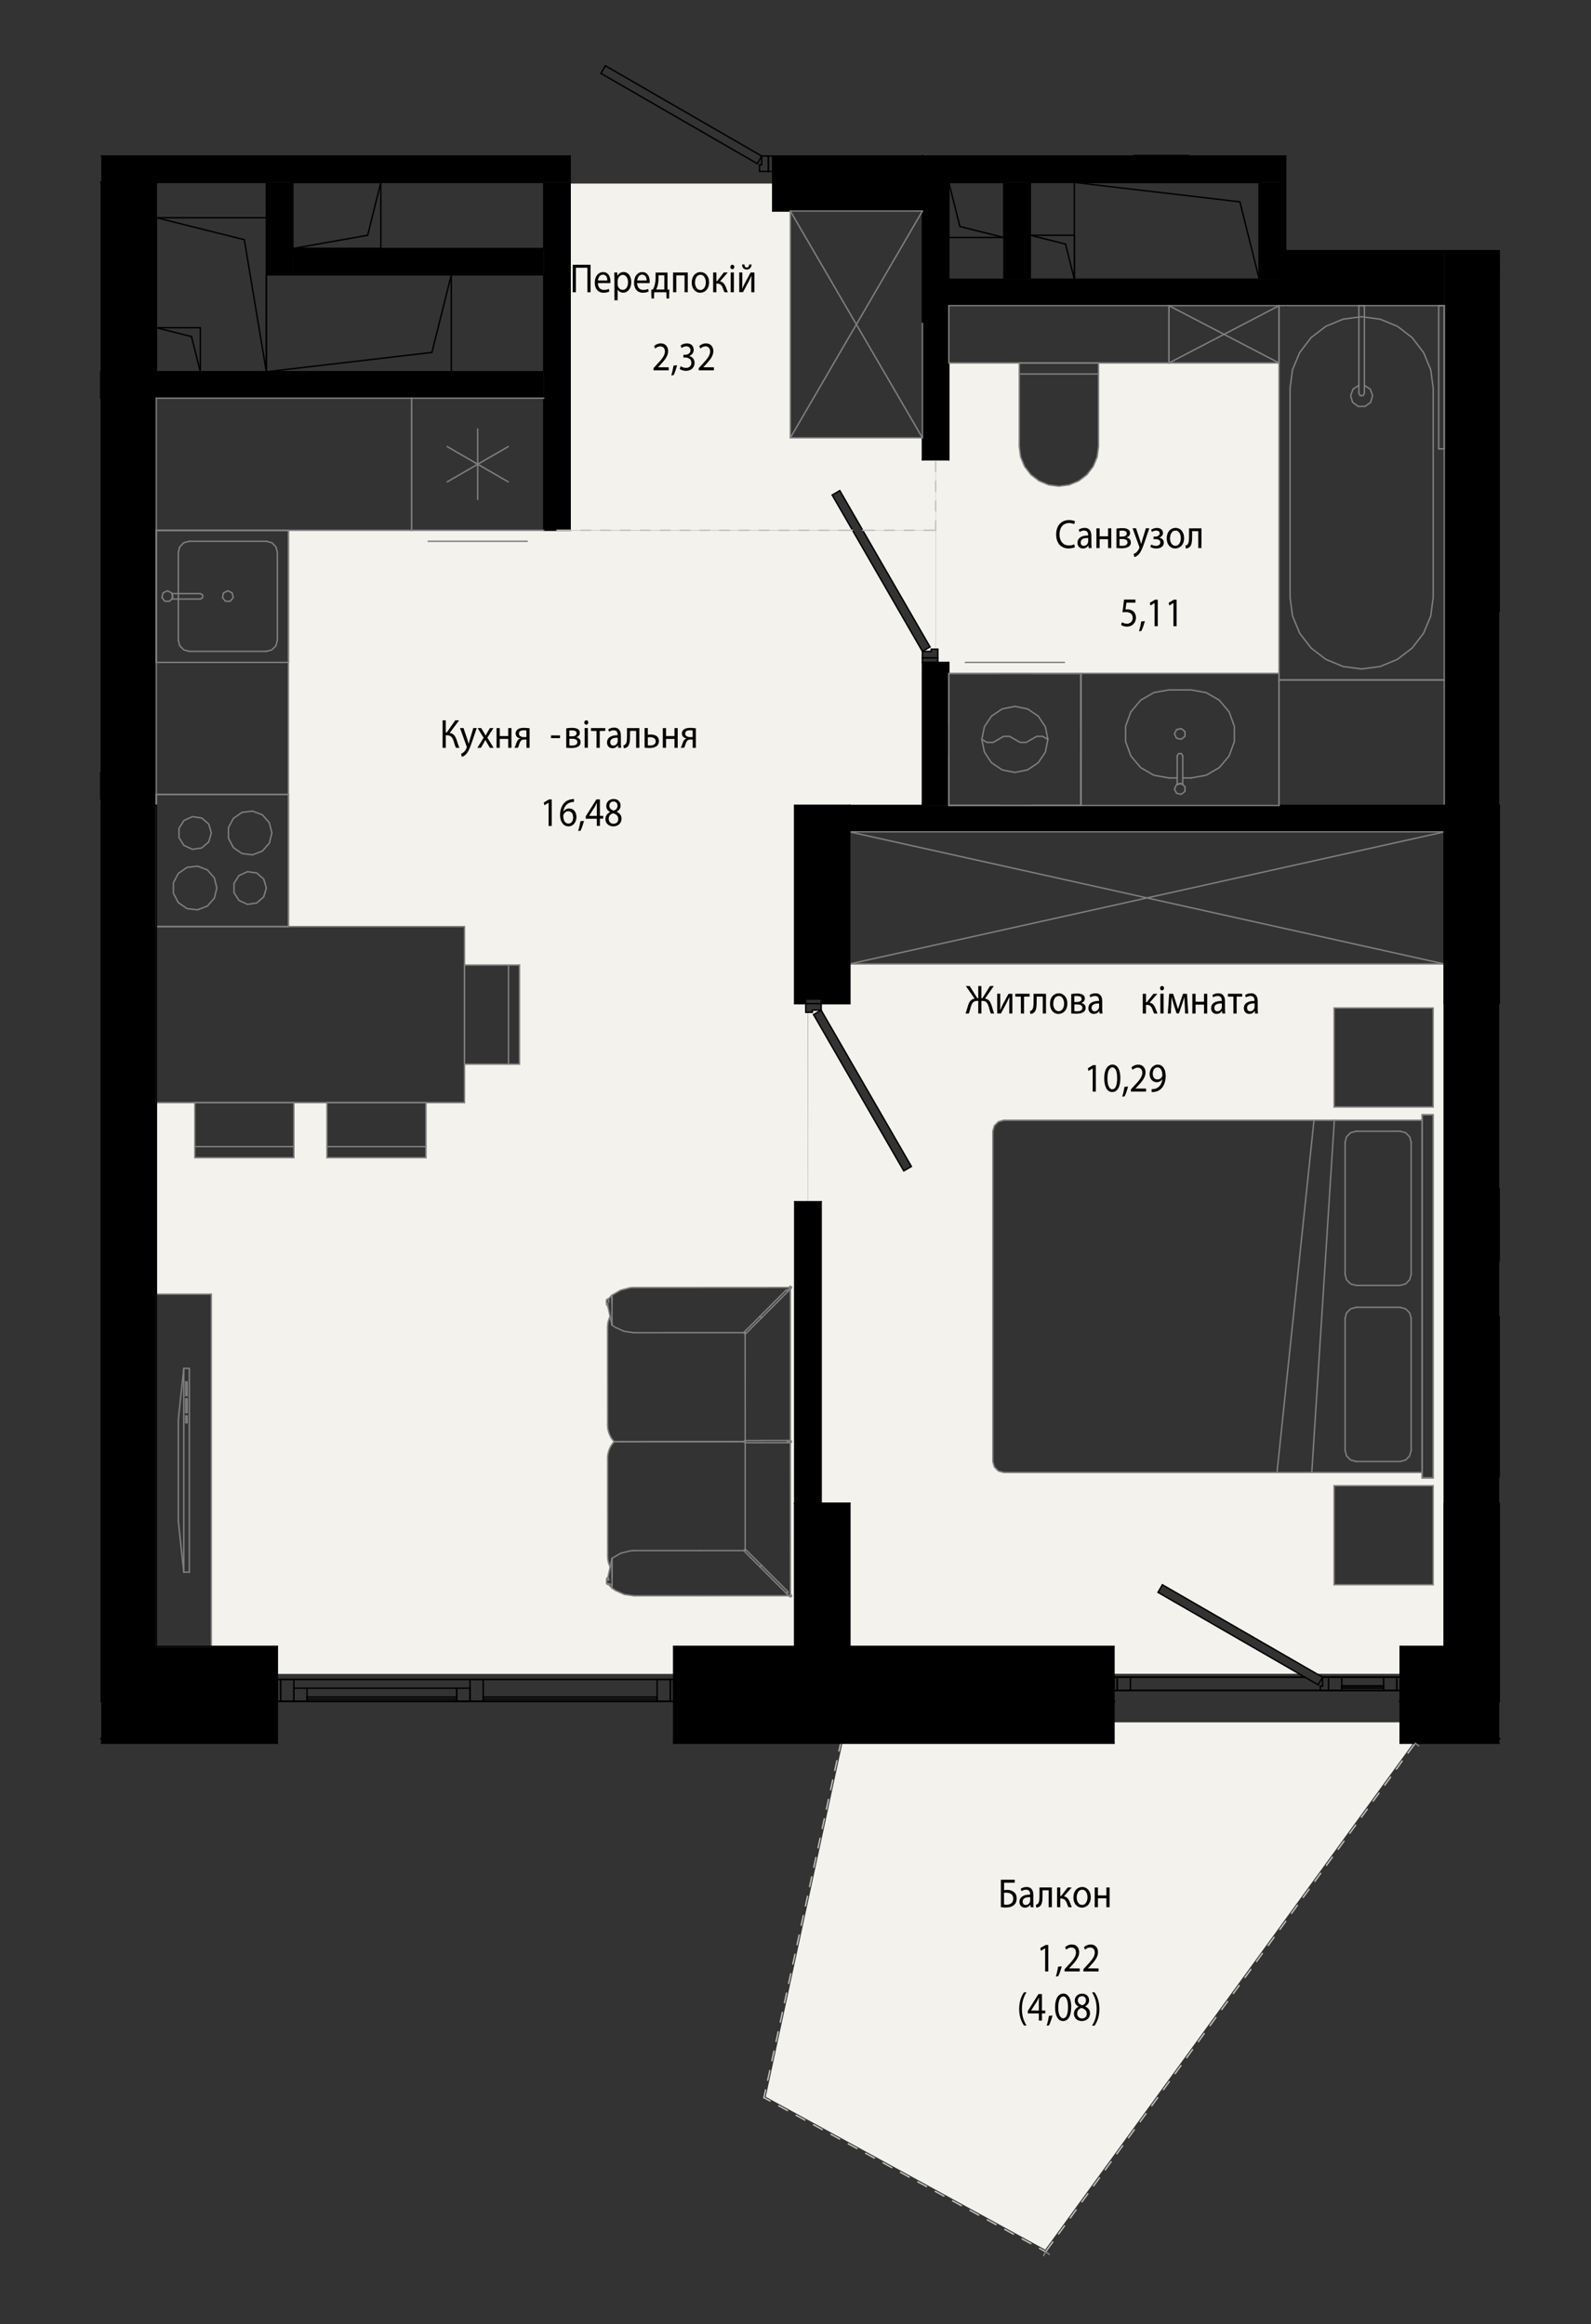 <?xml version="1.0" encoding="UTF-8"?>
<svg id="_Шар_1" data-name="Шар 1" xmlns="http://www.w3.org/2000/svg" viewBox="0 0 273.11 399">
  <rect x="0" y="0" width="273.11" height="399" fill="#333333" stroke="none"/>
  <defs>
    <style>
      .cls-1 {
        stroke-width: .28px;
      }

      .cls-1, .cls-2, .cls-3, .cls-4, .cls-5 {
        fill: none;
        stroke-linecap: round;
        stroke-miterlimit: 10;
      }

      .cls-1, .cls-4, .cls-5 {
        stroke: #000;
      }

      .cls-2 {
        stroke: silver;
      }

      .cls-2, .cls-3, .cls-5 {
        stroke-width: .24px;
      }

      .cls-3 {
        stroke: gray;
      }

      .cls-6 {
        fill: #f4f2ed;
      }

      .cls-4 {
        stroke-width: .43px;
      }
    </style>
  </defs>
  <g>
    <rect x="247.91" y="138.27" width="9.45" height="34.01"/>
    <rect x="247.91" y="258.07" width="9.45" height="34.01"/>
    <polygon points="136.42 172.28 138.31 172.28 138.31 171.53 140.96 171.53 140.96 172.28 145.87 172.28 145.87 138.27 136.42 138.27 136.42 172.28"/>
    <polygon points="145.87 292.08 145.87 258.07 136.42 258.07 136.42 292.08 137.36 292.08 145.87 292.08"/>
    <polygon points="17.38 292.08 26.83 292.08 26.83 138.27 17.38 138.27 17.38 204.06 17.38 292.08"/>
    <polygon class="cls-6" points="185.55 115.6 219.56 115.6 219.56 62.31 188.57 62.31 188.57 76.67 188.34 78.43 187.66 80.07 186.58 81.48 185.17 82.56 183.53 83.24 181.77 83.47 180.01 83.24 178.37 82.56 176.96 81.48 175.88 80.07 175.2 78.43 174.97 76.67 174.97 62.31 162.88 62.31 162.88 78.94 160.61 78.94 160.61 111.44 160.99 111.44 160.99 113.71 162.88 113.71 162.88 115.6 185.55 115.6"/>
    <path class="cls-6" d="M229.01,190.04v-17.01h17.01v17.01h-17.01Zm-73.87,10.96l-15.49-26.84,1.31-.76,15.49,26.84-1.31,.76Zm88.98,52.71v-.94h-71.8l-.49-.06-.46-.19-.39-.3-.3-.39-.19-.46-.06-.49v-56.69l.06-.49,.19-.46,.3-.39,.39-.3,.46-.19,.49-.06h71.8v-.94h1.89v62.36h-1.89Zm1.89,18.33h-17.01v-17.01h17.01v17.01Zm-18.99,15.31h13.32v-4.72h7.56v-117.15h-102.04v6.8h-4.91v1.13h-1.51v.38h-.76v32.5h2.27v51.77h4.91v24.56h45.35v4.72h31.8l-24.24-14,.76-1.31,26.51,15.31h.98Z"/>
    <path class="cls-6" d="M104.29,224.08v-.04s-.12,.01-.12,.01l-.02-.17,.14,.17v.03Zm4.55,49.86h0l-1.35-.18-1.01-.31-1.55-.95-.63-.62-.1-.05h-.09s.05-.66,.05-.66l.13,.03-.02-.15h-.13v-.05s.15-.12,.15-.12l.05-.09,.4-1.82-.35-1.02-.1-.8v-16.85l.18-1.14,.47-1.01,.48-.65-.62-.85-.39-1.04-.12-1.31,.05-16.87,.13-.75,.26-.65-.55-2.25-.03-.05h-.05v-.57s.2-.05,.2-.05l.89-.84,1.27-.74,1.26-.38,1.5-.11h26.43s.01,26.35,.01,26.35l.07,.09v.08s.08-.08,.08-.08l-.08,.16-.08,.03v26.27s-26.43,0-26.43,0h-.39Zm-4.54-2.91v-.07s-.1,.04-.1,.04l.1,.03Zm11.33,16.33v-4.72h20.79s0-76.34,0-76.34h2.27l-.04-32.5h-.34v-1.51h-1.89v-34.01h21.92v-26.45l-12-20.79H49.5v68.02h30.23v6.61h9.45v17.01h-9.45v6.61h-6.61v9.45h-17.01v-9.45h-5.67v9.45h-17.01v-9.45h-6.61v32.88h9.45v60.47h11.34v4.72H115.64Zm42.7-175.54h1.51v-.38h.76v-20.41h-12.52l11.56,20.03-.35,.2-.96,.55Z"/>
    <polygon class="cls-6" points="148.09 91.03 160.61 91.03 160.61 78.94 158.34 78.94 158.34 75.16 135.67 75.16 135.67 36.23 132.64 36.23 132.64 31.51 97.87 31.51 97.87 91.03 146.34 91.03 142.85 84.98 144.16 84.22 144.52 84.86 148.09 91.03"/>
    <polygon class="cls-6" points="179.42 386.19 242.58 299.26 240.35 299.26 240.35 295.67 191.22 295.67 191.22 299.26 144.6 299.26 131.45 359.96 137.36 363.19 179.42 386.19"/>
    <path d="M162.88,78.94V26.79h-4.53v52.15h4.53Zm-4.53,59.33h4.53v-24.56h-4.53v24.56Z"/>
    <polygon points="247.91 142.81 247.91 138.27 145.87 138.27 145.87 142.81 197.36 142.81 247.91 142.81"/>
    <polygon points="220.7 31.32 220.7 26.79 162.88 26.79 162.88 31.32 216.16 31.32 220.7 31.32"/>
    <polygon points="247.91 138.27 257.35 138.27 257.35 43.04 247.91 43.04 247.91 138.27 247.91 138.27"/>
    <rect x="17.38" y="31.32" width="9.45" height="106.95"/>
    <polygon points="137.36 258.07 140.96 258.07 140.96 206.3 136.42 206.3 136.42 258.07 137.36 258.07"/>
    <polygon points="176.86 52.48 220.7 52.48 220.7 47.95 162.88 47.95 162.88 52.48 176.86 52.48"/>
    <polygon points="137.36 36.23 158.34 36.23 158.34 26.79 132.64 26.79 132.64 36.23 137.36 36.23"/>
    <polygon points="93.34 91.03 97.87 91.03 97.87 31.32 93.34 31.32 93.34 68.36 93.34 91.03"/>
    <polygon points="17.38 31.32 97.87 31.32 97.87 26.79 17.38 26.79 17.38 30.7 17.38 31.32"/>
    <polygon points="93.34 68.36 93.34 63.82 26.83 63.82 26.83 68.36 77.47 68.36 93.34 68.36"/>
    <polygon points="172.32 47.95 176.86 47.95 176.86 31.32 172.32 31.32 172.32 40.77 172.32 47.95"/>
    <rect x="45.72" y="31.32" width="4.53" height="15.87"/>
    <polygon points="216.16 47.95 220.7 47.95 220.7 31.32 216.16 31.32 216.16 43.04 216.16 47.95"/>
    <rect x="220.7" y="43.04" width="27.21" height="9.45"/>
    <polygon points="93.34 47.19 93.34 42.66 50.26 42.66 50.26 47.19 77.47 47.19 93.34 47.19"/>
    <polygon points="247.91 258.07 257.35 258.07 257.35 172.28 247.91 172.28 247.91 258.07 247.91 258.07"/>
    <path d="M240.35,299.26h17.01v-.76h-16.25v-6.42h-.76v7.18Zm-124.71,0h75.58v-7.18h-.76v6.42H116.39v-6.42h-.76v7.18Zm-98.26,0h30.23v-7.18h-.76v6.42H17.38v.76Z"/>
    <path d="M247.91,298.51h9.45v-6.42h-16.25v6.42h6.8Zm-131.51,0h74.07v-6.42H116.39v6.42Zm-69.54,0v-6.42H17.38v6.42h29.48Z"/>
    <path d="M26.83,292.08h20.79v-9.45H26.83v9.45Zm109.59,0v-9.45h-20.79v9.45h20.79Z"/>
    <path d="M145.87,292.08h45.35v-9.45h-45.35v9.45Zm94.48,0h7.56v-9.45h-7.56v9.45Z"/>
    <line class="cls-5" x1="74.14" y1="60.5" x2="77.47" y2="47.19"/>
    <line class="cls-5" x1="74.14" y1="60.5" x2="45.72" y2="63.82"/>
    <line class="cls-5" x1="77.47" y1="47.19" x2="77.47" y2="63.82"/>
    <line class="cls-5" x1="45.72" y1="47.19" x2="77.47" y2="47.19"/>
    <line class="cls-5" x1="45.72" y1="63.82" x2="45.72" y2="47.19"/>
    <line class="cls-5" x1="77.47" y1="63.82" x2="45.72" y2="63.82"/>
    <line class="cls-5" x1="212.84" y1="34.65" x2="216.16" y2="47.95"/>
    <line class="cls-5" x1="212.84" y1="34.65" x2="184.42" y2="31.32"/>
    <line class="cls-5" x1="216.16" y1="31.32" x2="184.42" y2="31.32"/>
    <line class="cls-5" x1="184.42" y1="31.32" x2="184.42" y2="47.95"/>
    <line class="cls-5" x1="184.42" y1="47.95" x2="216.16" y2="47.95"/>
    <line class="cls-5" x1="216.16" y1="47.95" x2="216.16" y2="31.32"/>
    <line class="cls-5" x1="182.91" y1="41.9" x2="184.42" y2="47.95"/>
    <line class="cls-5" x1="182.91" y1="41.9" x2="176.86" y2="40.39"/>
    <line class="cls-5" x1="184.42" y1="40.39" x2="176.86" y2="40.39"/>
    <line class="cls-5" x1="176.86" y1="40.39" x2="176.86" y2="47.95"/>
    <line class="cls-5" x1="176.86" y1="47.95" x2="184.42" y2="47.95"/>
    <line class="cls-5" x1="184.42" y1="47.95" x2="184.42" y2="40.39"/>
    <line class="cls-5" x1="63.11" y1="40.39" x2="65.37" y2="31.32"/>
    <line class="cls-5" x1="63.11" y1="40.39" x2="50.26" y2="42.66"/>
    <line class="cls-5" x1="65.37" y1="31.32" x2="65.37" y2="42.66"/>
    <line class="cls-5" x1="50.26" y1="31.32" x2="65.37" y2="31.32"/>
    <line class="cls-5" x1="50.26" y1="42.66" x2="50.26" y2="31.32"/>
    <line class="cls-5" x1="65.37" y1="42.66" x2="50.26" y2="42.66"/>
    <line class="cls-5" x1="164.77" y1="38.88" x2="172.32" y2="40.77"/>
    <line class="cls-5" x1="164.77" y1="38.88" x2="162.88" y2="31.32"/>
    <line class="cls-5" x1="172.32" y1="40.77" x2="162.88" y2="40.77"/>
    <line class="cls-5" x1="172.32" y1="31.32" x2="172.32" y2="40.77"/>
    <line class="cls-5" x1="162.88" y1="31.32" x2="172.32" y2="31.32"/>
    <line class="cls-5" x1="162.88" y1="40.77" x2="162.88" y2="31.32"/>
    <line class="cls-5" x1="32.87" y1="57.78" x2="26.83" y2="56.26"/>
    <line class="cls-5" x1="32.87" y1="57.78" x2="34.39" y2="63.82"/>
    <line class="cls-5" x1="26.83" y1="56.26" x2="34.39" y2="56.26"/>
    <line class="cls-5" x1="26.83" y1="63.82" x2="26.83" y2="56.26"/>
    <line class="cls-5" x1="34.39" y1="63.82" x2="26.83" y2="63.82"/>
    <line class="cls-5" x1="34.39" y1="56.26" x2="34.39" y2="63.82"/>
    <line class="cls-5" x1="41.94" y1="41.15" x2="26.83" y2="37.37"/>
    <line class="cls-5" x1="41.94" y1="41.15" x2="45.72" y2="63.82"/>
    <line class="cls-5" x1="26.83" y1="37.37" x2="45.72" y2="37.37"/>
    <line class="cls-5" x1="26.83" y1="63.82" x2="26.83" y2="37.37"/>
    <line class="cls-5" x1="45.72" y1="63.82" x2="26.83" y2="63.82"/>
    <line class="cls-5" x1="45.72" y1="37.37" x2="45.72" y2="63.82"/>
    <line class="cls-2" x1="144.31" y1="299.26" x2="144.02" y2="300.6"/>
    <line class="cls-2" x1="143.66" y1="302.26" x2="143.3" y2="303.92"/>
    <line class="cls-2" x1="142.94" y1="305.58" x2="142.58" y2="307.25"/>
    <line class="cls-2" x1="142.22" y1="308.91" x2="141.86" y2="310.57"/>
    <line class="cls-2" x1="141.5" y1="312.23" x2="141.14" y2="313.89"/>
    <line class="cls-2" x1="140.78" y1="315.56" x2="140.42" y2="317.22"/>
    <line class="cls-2" x1="140.06" y1="318.88" x2="139.7" y2="320.54"/>
    <line class="cls-2" x1="139.34" y1="322.2" x2="138.98" y2="323.87"/>
    <line class="cls-2" x1="138.62" y1="325.53" x2="138.26" y2="327.19"/>
    <line class="cls-2" x1="137.9" y1="328.85" x2="137.54" y2="330.51"/>
    <line class="cls-2" x1="137.18" y1="332.18" x2="136.82" y2="333.84"/>
    <line class="cls-2" x1="136.46" y1="335.5" x2="136.1" y2="337.16"/>
    <line class="cls-2" x1="135.74" y1="338.82" x2="135.38" y2="340.49"/>
    <line class="cls-2" x1="135.02" y1="342.15" x2="134.66" y2="343.81"/>
    <line class="cls-2" x1="134.3" y1="345.47" x2="133.94" y2="347.13"/>
    <line class="cls-2" x1="133.58" y1="348.8" x2="133.22" y2="350.46"/>
    <line class="cls-2" x1="132.86" y1="352.12" x2="132.5" y2="353.78"/>
    <line class="cls-2" x1="132.14" y1="355.45" x2="131.78" y2="357.11"/>
    <line class="cls-2" x1="131.42" y1="358.77" x2="131.13" y2="360.11"/>
    <line class="cls-2" x1="131.13" y1="360.11" x2="132.19" y2="360.68"/>
    <line class="cls-2" x1="133.68" y1="361.5" x2="135.17" y2="362.32"/>
    <line class="cls-2" x1="136.67" y1="363.13" x2="138.16" y2="363.95"/>
    <line class="cls-2" x1="139.65" y1="364.76" x2="141.14" y2="365.58"/>
    <line class="cls-2" x1="142.64" y1="366.4" x2="144.13" y2="367.21"/>
    <line class="cls-2" x1="145.62" y1="368.03" x2="147.11" y2="368.84"/>
    <line class="cls-2" x1="148.6" y1="369.66" x2="150.1" y2="370.48"/>
    <line class="cls-2" x1="151.59" y1="371.29" x2="153.08" y2="372.11"/>
    <line class="cls-2" x1="154.57" y1="372.92" x2="156.06" y2="373.74"/>
    <line class="cls-2" x1="157.56" y1="374.56" x2="159.05" y2="375.37"/>
    <line class="cls-2" x1="160.54" y1="376.19" x2="162.03" y2="377"/>
    <line class="cls-2" x1="163.52" y1="377.82" x2="165.02" y2="378.64"/>
    <line class="cls-2" x1="166.51" y1="379.45" x2="168" y2="380.27"/>
    <line class="cls-2" x1="169.49" y1="381.08" x2="170.98" y2="381.9"/>
    <line class="cls-2" x1="172.48" y1="382.72" x2="173.97" y2="383.53"/>
    <line class="cls-2" x1="175.46" y1="384.35" x2="176.95" y2="385.16"/>
    <line class="cls-2" x1="178.44" y1="385.98" x2="179.5" y2="386.56"/>
    <line class="cls-2" x1="242.93" y1="299.26" x2="241.7" y2="300.95"/>
    <line class="cls-2" x1="240.7" y1="302.32" x2="239.71" y2="303.7"/>
    <line class="cls-2" x1="238.71" y1="305.08" x2="237.71" y2="306.45"/>
    <line class="cls-2" x1="236.71" y1="307.83" x2="235.71" y2="309.2"/>
    <line class="cls-2" x1="234.71" y1="310.58" x2="233.71" y2="311.95"/>
    <line class="cls-2" x1="232.71" y1="313.33" x2="231.71" y2="314.71"/>
    <line class="cls-2" x1="230.71" y1="316.08" x2="229.71" y2="317.46"/>
    <line class="cls-2" x1="228.71" y1="318.83" x2="227.71" y2="320.21"/>
    <line class="cls-2" x1="226.71" y1="321.59" x2="225.71" y2="322.96"/>
    <line class="cls-2" x1="224.71" y1="324.34" x2="223.71" y2="325.71"/>
    <line class="cls-2" x1="222.71" y1="327.09" x2="221.71" y2="328.46"/>
    <line class="cls-2" x1="220.71" y1="329.84" x2="219.71" y2="331.22"/>
    <line class="cls-2" x1="218.71" y1="332.59" x2="217.71" y2="333.97"/>
    <line class="cls-2" x1="216.71" y1="335.34" x2="215.71" y2="336.72"/>
    <line class="cls-2" x1="214.72" y1="338.1" x2="213.72" y2="339.47"/>
    <line class="cls-2" x1="212.72" y1="340.85" x2="211.72" y2="342.22"/>
    <line class="cls-2" x1="210.72" y1="343.6" x2="209.72" y2="344.97"/>
    <line class="cls-2" x1="208.72" y1="346.35" x2="207.72" y2="347.73"/>
    <line class="cls-2" x1="206.72" y1="349.1" x2="205.72" y2="350.48"/>
    <line class="cls-2" x1="204.72" y1="351.85" x2="203.72" y2="353.23"/>
    <line class="cls-2" x1="202.72" y1="354.6" x2="201.72" y2="355.98"/>
    <line class="cls-2" x1="200.72" y1="357.36" x2="199.72" y2="358.73"/>
    <line class="cls-2" x1="198.72" y1="360.11" x2="197.72" y2="361.48"/>
    <line class="cls-2" x1="196.72" y1="362.86" x2="195.72" y2="364.24"/>
    <line class="cls-2" x1="194.72" y1="365.61" x2="193.72" y2="366.99"/>
    <line class="cls-2" x1="192.72" y1="368.36" x2="191.72" y2="369.74"/>
    <line class="cls-2" x1="190.73" y1="371.11" x2="189.73" y2="372.49"/>
    <line class="cls-2" x1="188.73" y1="373.87" x2="187.73" y2="375.24"/>
    <line class="cls-2" x1="186.73" y1="376.62" x2="185.73" y2="377.99"/>
    <line class="cls-2" x1="184.73" y1="379.37" x2="183.73" y2="380.75"/>
    <line class="cls-2" x1="182.73" y1="382.12" x2="181.73" y2="383.5"/>
    <line class="cls-2" x1="180.73" y1="384.87" x2="179.5" y2="386.56"/>
    <line class="cls-4" x1="194.62" y1="26.79" x2="204.07" y2="26.79"/>
    <line class="cls-5" x1="158.34" y1="36.23" x2="158.34" y2="78.94"/>
    <line class="cls-5" x1="158.34" y1="78.94" x2="162.88" y2="78.94"/>
    <line class="cls-5" x1="162.88" y1="78.94" x2="162.88" y2="52.48"/>
    <line class="cls-5" x1="162.88" y1="47.95" x2="162.88" y2="31.32"/>
    <line class="cls-5" x1="162.88" y1="26.79" x2="158.34" y2="26.79"/>
    <line class="cls-5" x1="158.34" y1="113.71" x2="158.34" y2="138.27"/>
    <line class="cls-5" x1="162.88" y1="138.27" x2="162.88" y2="113.71"/>
    <line class="cls-5" x1="162.88" y1="113.71" x2="158.34" y2="113.71"/>
    <line class="cls-5" x1="247.91" y1="138.27" x2="162.88" y2="138.27"/>
    <line class="cls-5" x1="158.34" y1="138.27" x2="145.87" y2="138.27"/>
    <line class="cls-5" x1="145.87" y1="138.27" x2="145.87" y2="142.81"/>
    <line class="cls-5" x1="145.87" y1="142.81" x2="247.91" y2="142.81"/>
    <line class="cls-5" x1="247.91" y1="142.81" x2="247.91" y2="138.27"/>
    <line class="cls-5" x1="162.88" y1="31.32" x2="172.32" y2="31.32"/>
    <line class="cls-5" x1="176.86" y1="31.32" x2="216.16" y2="31.32"/>
    <line class="cls-5" x1="220.7" y1="31.32" x2="220.7" y2="26.79"/>
    <line class="cls-5" x1="220.7" y1="26.79" x2="204.07" y2="26.79"/>
    <line class="cls-5" x1="194.62" y1="26.79" x2="162.88" y2="26.79"/>
    <line class="cls-5" x1="247.91" y1="52.48" x2="247.91" y2="138.27"/>
    <line class="cls-5" x1="247.91" y1="138.27" x2="257.35" y2="138.27"/>
    <line class="cls-5" x1="257.35" y1="105.03" x2="257.35" y2="43.04"/>
    <line class="cls-5" x1="257.35" y1="43.04" x2="247.91" y2="43.04"/>
    <line class="cls-5" x1="26.83" y1="138.27" x2="26.83" y2="68.36"/>
    <line class="cls-5" x1="26.83" y1="63.82" x2="26.83" y2="31.32"/>
    <line class="cls-5" x1="17.38" y1="31.32" x2="17.38" y2="63.82"/>
    <line class="cls-5" x1="17.38" y1="68.36" x2="17.38" y2="132.6"/>
    <line class="cls-5" x1="17.38" y1="137.14" x2="17.38" y2="138.27"/>
    <line class="cls-5" x1="17.38" y1="138.27" x2="26.83" y2="138.27"/>
    <line class="cls-4" x1="26.83" y1="31.32" x2="17.38" y2="31.32"/>
    <line class="cls-5" x1="136.42" y1="206.3" x2="136.42" y2="258.07"/>
    <line class="cls-5" x1="136.42" y1="258.07" x2="140.96" y2="258.07"/>
    <line class="cls-5" x1="140.96" y1="258.07" x2="140.96" y2="206.3"/>
    <line class="cls-5" x1="140.96" y1="206.3" x2="136.42" y2="206.3"/>
    <line class="cls-5" x1="216.16" y1="47.95" x2="176.86" y2="47.95"/>
    <line class="cls-5" x1="172.32" y1="47.95" x2="162.88" y2="47.95"/>
    <line class="cls-5" x1="162.88" y1="52.48" x2="220.7" y2="52.48"/>
    <line class="cls-4" x1="220.7" y1="52.48" x2="220.7" y2="47.95"/>
    <line class="cls-5" x1="132.64" y1="36.23" x2="158.34" y2="36.23"/>
    <line class="cls-5" x1="158.34" y1="26.79" x2="132.64" y2="26.79"/>
    <line class="cls-5" x1="132.64" y1="26.79" x2="132.64" y2="36.23"/>
    <line class="cls-4" x1="158.34" y1="36.23" x2="158.34" y2="26.79"/>
    <line class="cls-5" x1="93.34" y1="31.32" x2="93.34" y2="42.66"/>
    <line class="cls-5" x1="93.34" y1="47.19" x2="93.34" y2="63.82"/>
    <line class="cls-5" x1="93.34" y1="68.36" x2="93.34" y2="91.03"/>
    <line class="cls-5" x1="93.34" y1="91.03" x2="97.87" y2="91.03"/>
    <line class="cls-5" x1="97.87" y1="91.03" x2="97.87" y2="31.32"/>
    <line class="cls-5" x1="26.83" y1="31.32" x2="45.72" y2="31.32"/>
    <line class="cls-5" x1="50.26" y1="31.32" x2="93.34" y2="31.32"/>
    <line class="cls-5" x1="97.87" y1="31.32" x2="97.87" y2="26.79"/>
    <line class="cls-5" x1="97.87" y1="26.79" x2="17.38" y2="26.79"/>
    <line class="cls-5" x1="26.83" y1="68.36" x2="93.34" y2="68.36"/>
    <line class="cls-5" x1="93.34" y1="63.82" x2="26.83" y2="63.82"/>
    <line class="cls-4" x1="26.83" y1="63.82" x2="26.83" y2="68.36"/>
    <line class="cls-4" x1="17.38" y1="68.36" x2="17.38" y2="63.82"/>
    <line class="cls-5" x1="103.92" y1="11.29" x2="103.16" y2="12.6"/>
    <line class="cls-5" x1="103.16" y1="12.6" x2="130" y2="28.1"/>
    <line class="cls-5" x1="130" y1="28.1" x2="130.75" y2="26.79"/>
    <line class="cls-5" x1="130.75" y1="26.79" x2="103.92" y2="11.29"/>
    <line class="cls-5" x1="131.89" y1="29.43" x2="131.89" y2="26.79"/>
    <line class="cls-5" x1="131.89" y1="26.79" x2="130.75" y2="26.79"/>
    <line class="cls-5" x1="130.75" y1="26.79" x2="130.75" y2="28.3"/>
    <line class="cls-5" x1="130.75" y1="28.3" x2="130.38" y2="28.3"/>
    <line class="cls-5" x1="130.38" y1="28.3" x2="130.38" y2="29.43"/>
    <line class="cls-5" x1="130.38" y1="29.43" x2="131.89" y2="29.43"/>
    <line class="cls-5" x1="131.89" y1="29.43" x2="132.64" y2="29.43"/>
    <line class="cls-5" x1="132.64" y1="29.43" x2="132.64" y2="26.79"/>
    <line class="cls-5" x1="132.64" y1="26.79" x2="131.89" y2="26.79"/>
    <line class="cls-5" x1="131.89" y1="26.79" x2="131.89" y2="29.43"/>
    <line class="cls-5" x1="158.34" y1="111.82" x2="142.85" y2="84.98"/>
    <line class="cls-5" x1="159.65" y1="111.06" x2="158.34" y2="111.82"/>
    <line class="cls-5" x1="144.16" y1="84.22" x2="159.65" y2="111.06"/>
    <line class="cls-5" x1="142.85" y1="84.98" x2="144.16" y2="84.22"/>
    <line class="cls-5" x1="160.99" y1="111.44" x2="160.99" y2="112.95"/>
    <line class="cls-5" x1="159.85" y1="111.44" x2="160.99" y2="111.44"/>
    <line class="cls-5" x1="159.85" y1="111.82" x2="159.85" y2="111.44"/>
    <line class="cls-5" x1="158.34" y1="111.82" x2="159.85" y2="111.82"/>
    <line class="cls-5" x1="158.34" y1="112.95" x2="158.34" y2="111.82"/>
    <line class="cls-5" x1="160.99" y1="112.95" x2="158.34" y2="112.95"/>
    <line class="cls-5" x1="158.34" y1="112.95" x2="160.99" y2="112.95"/>
    <line class="cls-5" x1="158.34" y1="113.71" x2="158.34" y2="112.95"/>
    <line class="cls-5" x1="160.99" y1="113.71" x2="158.34" y2="113.71"/>
    <line class="cls-5" x1="160.99" y1="112.95" x2="160.99" y2="113.71"/>
    <line class="cls-3" x1="26.83" y1="68.36" x2="26.83" y2="91.03"/>
    <line class="cls-3" x1="26.83" y1="91.03" x2="70.67" y2="91.03"/>
    <line class="cls-3" x1="70.67" y1="91.03" x2="70.67" y2="68.36"/>
    <line class="cls-3" x1="70.67" y1="68.36" x2="26.83" y2="68.36"/>
    <line class="cls-3" x1="93.34" y1="68.36" x2="70.67" y2="68.36"/>
    <line class="cls-3" x1="70.67" y1="68.36" x2="70.67" y2="91.03"/>
    <line class="cls-3" x1="70.67" y1="91.03" x2="93.34" y2="91.03"/>
    <line class="cls-3" x1="90.51" y1="92.92" x2="73.5" y2="92.92"/>
    <line class="cls-3" x1="87.24" y1="82.72" x2="76.77" y2="76.67"/>
    <line class="cls-3" x1="76.77" y1="82.72" x2="87.24" y2="76.67"/>
    <line class="cls-3" x1="82" y1="85.74" x2="82" y2="73.65"/>
    <line class="cls-3" x1="246.02" y1="190.04" x2="246.02" y2="173.04"/>
    <line class="cls-3" x1="246.02" y1="173.04" x2="229.01" y2="173.04"/>
    <line class="cls-3" x1="229.01" y1="173.04" x2="229.01" y2="190.04"/>
    <line class="cls-3" x1="229.01" y1="190.04" x2="246.02" y2="190.04"/>
    <line class="cls-3" x1="246.02" y1="272.05" x2="246.02" y2="255.05"/>
    <line class="cls-3" x1="246.02" y1="255.05" x2="229.01" y2="255.05"/>
    <line class="cls-3" x1="229.01" y1="255.05" x2="229.01" y2="272.05"/>
    <line class="cls-3" x1="229.01" y1="272.05" x2="246.02" y2="272.05"/>
    <line class="cls-3" x1="244.13" y1="191.37" x2="244.13" y2="253.72"/>
    <line class="cls-3" x1="244.13" y1="253.72" x2="246.02" y2="253.72"/>
    <line class="cls-3" x1="246.02" y1="253.72" x2="246.02" y2="191.37"/>
    <line class="cls-3" x1="246.02" y1="191.37" x2="244.13" y2="191.37"/>
    <polyline class="cls-3" points="232.79 224.43 231.84 224.69 231.15 225.38 230.9 226.32"/>
    <line class="cls-3" x1="240.35" y1="224.43" x2="232.79" y2="224.43"/>
    <polyline class="cls-3" points="242.24 226.32 241.98 225.38 241.29 224.69 240.35 224.43"/>
    <line class="cls-3" x1="242.24" y1="249" x2="242.24" y2="226.32"/>
    <polyline class="cls-3" points="240.35 250.89 241.29 250.64 241.98 249.94 242.24 249"/>
    <line class="cls-3" x1="232.79" y1="250.89" x2="240.35" y2="250.89"/>
    <polyline class="cls-3" points="230.9 249 231.15 249.94 231.84 250.64 232.79 250.89"/>
    <line class="cls-3" x1="230.9" y1="226.32" x2="230.9" y2="249"/>
    <polyline class="cls-3" points="232.79 194.2 231.84 194.45 231.15 195.15 230.9 196.09"/>
    <line class="cls-3" x1="240.35" y1="194.2" x2="232.79" y2="194.2"/>
    <polyline class="cls-3" points="242.24 196.09 241.98 195.15 241.29 194.45 240.35 194.2"/>
    <line class="cls-3" x1="242.24" y1="218.77" x2="242.24" y2="196.09"/>
    <polyline class="cls-3" points="240.35 220.66 241.29 220.4 241.98 219.71 242.24 218.77"/>
    <line class="cls-3" x1="232.79" y1="220.66" x2="240.35" y2="220.66"/>
    <polyline class="cls-3" points="230.9 218.77 231.15 219.71 231.84 220.4 232.79 220.66"/>
    <line class="cls-3" x1="230.9" y1="196.09" x2="230.9" y2="218.77"/>
    <line class="cls-3" x1="229.05" y1="192.31" x2="225.18" y2="252.78"/>
    <line class="cls-3" x1="225.56" y1="192.31" x2="219.21" y2="252.78"/>
    <polyline class="cls-3" points="170.43 250.89 170.69 251.83 171.38 252.53 172.32 252.78"/>
    <line class="cls-3" x1="172.32" y1="252.78" x2="244.13" y2="252.78"/>
    <polyline class="cls-3" points="172.32 192.31 171.38 192.57 170.69 193.26 170.43 194.2"/>
    <line class="cls-3" x1="170.43" y1="194.2" x2="170.43" y2="250.89"/>
    <line class="cls-3" x1="244.13" y1="192.31" x2="172.32" y2="192.31"/>
    <line class="cls-3" x1="244.13" y1="253.72" x2="246.02" y2="253.72"/>
    <line class="cls-3" x1="244.13" y1="191.37" x2="244.13" y2="253.72"/>
    <line class="cls-3" x1="246.02" y1="191.37" x2="244.13" y2="191.37"/>
    <line class="cls-3" x1="246.02" y1="253.72" x2="246.02" y2="191.37"/>
    <line class="cls-3" x1="145.87" y1="165.48" x2="145.87" y2="142.81"/>
    <line class="cls-3" x1="247.91" y1="165.48" x2="145.87" y2="165.48"/>
    <line class="cls-3" x1="145.87" y1="142.81" x2="247.91" y2="142.81"/>
    <line class="cls-3" x1="247.91" y1="142.81" x2="145.87" y2="165.48"/>
    <line class="cls-3" x1="145.87" y1="142.81" x2="247.91" y2="165.48"/>
    <line class="cls-5" x1="140.96" y1="173.42" x2="156.45" y2="200.25"/>
    <line class="cls-5" x1="139.65" y1="174.17" x2="140.96" y2="173.42"/>
    <line class="cls-5" x1="155.14" y1="201.01" x2="139.65" y2="174.17"/>
    <line class="cls-5" x1="156.45" y1="200.25" x2="155.14" y2="201.01"/>
    <line class="cls-5" x1="138.31" y1="173.79" x2="138.31" y2="172.28"/>
    <line class="cls-5" x1="139.45" y1="173.79" x2="138.31" y2="173.79"/>
    <line class="cls-5" x1="139.45" y1="173.42" x2="139.45" y2="173.79"/>
    <line class="cls-5" x1="140.96" y1="173.42" x2="139.45" y2="173.42"/>
    <line class="cls-5" x1="140.96" y1="172.28" x2="140.96" y2="173.42"/>
    <line class="cls-5" x1="138.31" y1="172.28" x2="140.96" y2="172.28"/>
    <line class="cls-5" x1="140.96" y1="172.28" x2="138.31" y2="172.28"/>
    <line class="cls-5" x1="140.96" y1="171.53" x2="140.96" y2="172.28"/>
    <line class="cls-5" x1="138.31" y1="171.53" x2="140.96" y2="171.53"/>
    <line class="cls-5" x1="138.31" y1="172.28" x2="138.31" y2="171.53"/>
    <line class="cls-3" x1="162.88" y1="138.27" x2="185.55" y2="138.27"/>
    <line class="cls-3" x1="185.55" y1="138.27" x2="185.55" y2="115.6"/>
    <line class="cls-3" x1="185.55" y1="115.6" x2="162.88" y2="115.6"/>
    <line class="cls-3" x1="162.88" y1="115.6" x2="162.88" y2="138.27"/>
    <line class="cls-3" x1="165.71" y1="113.71" x2="182.72" y2="113.71"/>
    <polyline class="cls-3" points="171.38 126.93 170.48 127.45 169.44 127.45 168.54 126.93"/>
    <polyline class="cls-3" points="174.21 126.93 173.31 126.41 172.28 126.41 171.38 126.93"/>
    <polyline class="cls-3" points="177.05 126.93 176.15 127.45 175.11 127.45 174.21 126.93"/>
    <polyline class="cls-3" points="179.88 126.93 178.98 126.41 177.95 126.41 177.05 126.93"/>
    <polyline class="cls-3" points="168.54 126.93 168.98 129.1 170.2 130.94 172.04 132.17 174.21 132.6 176.38 132.17 178.22 130.94 179.45 129.1 179.88 126.93 179.45 124.76 178.22 122.93 176.38 121.7 174.21 121.26 172.04 121.7 170.2 122.93 168.98 124.76 168.54 126.93"/>
    <line class="cls-3" x1="162.88" y1="138.27" x2="185.55" y2="138.27"/>
    <line class="cls-3" x1="162.88" y1="115.6" x2="162.88" y2="138.27"/>
    <line class="cls-3" x1="185.55" y1="138.27" x2="185.55" y2="115.6"/>
    <line class="cls-3" x1="185.55" y1="115.6" x2="162.88" y2="115.6"/>
    <line class="cls-3" x1="185.55" y1="115.6" x2="177.05" y2="115.6"/>
    <line class="cls-3" x1="171.38" y1="115.6" x2="162.88" y2="115.6"/>
    <line class="cls-3" x1="185.55" y1="138.27" x2="185.55" y2="129.77"/>
    <line class="cls-3" x1="185.55" y1="124.1" x2="185.55" y2="115.6"/>
    <line class="cls-3" x1="162.88" y1="138.27" x2="171.38" y2="138.27"/>
    <line class="cls-3" x1="177.05" y1="138.27" x2="185.55" y2="138.27"/>
    <line class="cls-3" x1="162.88" y1="115.6" x2="162.88" y2="124.1"/>
    <line class="cls-3" x1="162.88" y1="129.77" x2="162.88" y2="138.27"/>
    <line class="cls-3" x1="185.55" y1="138.27" x2="219.56" y2="138.27"/>
    <line class="cls-3" x1="219.56" y1="138.27" x2="219.56" y2="115.6"/>
    <line class="cls-3" x1="219.56" y1="115.6" x2="185.55" y2="115.6"/>
    <line class="cls-3" x1="185.55" y1="115.6" x2="185.55" y2="138.27"/>
    <polyline class="cls-3" points="201.61 125.99 201.97 126.73 202.77 126.91 203.41 126.4 203.41 125.58 202.77 125.07 201.97 125.25 201.61 125.99"/>
    <polyline class="cls-3" points="201.61 135.44 201.97 136.18 202.77 136.36 203.41 135.85 203.41 135.03 202.77 134.52 201.97 134.7 201.61 135.44"/>
    <polyline class="cls-3" points="203.03 129.77 202.79 129.36 202.32 129.36 202.08 129.77"/>
    <line class="cls-3" x1="203.03" y1="134.62" x2="203.03" y2="129.77"/>
    <polyline class="cls-3" points="202.08 134.62 202.56 134.49 203.03 134.62"/>
    <line class="cls-3" x1="202.08" y1="129.77" x2="202.08" y2="134.62"/>
    <line class="cls-3" x1="203.03" y1="133.55" x2="204.45" y2="133.55"/>
    <polyline class="cls-3" points="200.67 118.43 198.08 118.89 195.81 120.2 194.12 122.21 193.22 124.68 193.22 127.3 194.12 129.77 195.81 131.78 198.08 133.09 200.67 133.55"/>
    <polyline class="cls-3" points="204.45 133.55 207.03 133.09 209.3 131.78 210.99 129.77 211.89 127.3 211.89 124.68 210.99 122.21 209.3 120.2 207.03 118.89 204.45 118.43"/>
    <line class="cls-3" x1="200.67" y1="133.55" x2="202.08" y2="133.55"/>
    <line class="cls-3" x1="204.45" y1="118.43" x2="200.67" y2="118.43"/>
    <line class="cls-3" x1="188.57" y1="76.67" x2="188.57" y2="62.31"/>
    <line class="cls-3" x1="188.57" y1="62.31" x2="174.97" y2="62.31"/>
    <line class="cls-3" x1="174.97" y1="62.31" x2="174.97" y2="76.67"/>
    <polyline class="cls-3" points="174.97 76.67 175.2 78.43 175.88 80.07 176.96 81.48 178.37 82.56 180.01 83.24 181.77 83.47 183.53 83.24 185.17 82.56 186.58 81.48 187.66 80.07 188.34 78.43 188.57 76.67"/>
    <line class="cls-3" x1="200.67" y1="52.48" x2="162.88" y2="52.48"/>
    <line class="cls-3" x1="162.88" y1="52.48" x2="162.88" y2="62.31"/>
    <line class="cls-3" x1="162.88" y1="62.31" x2="200.67" y2="62.31"/>
    <line class="cls-3" x1="200.67" y1="62.31" x2="200.67" y2="52.48"/>
    <line class="cls-3" x1="174.97" y1="64.2" x2="188.57" y2="64.2"/>
    <line class="cls-3" x1="158.34" y1="75.16" x2="135.67" y2="75.16"/>
    <line class="cls-3" x1="158.34" y1="55.51" x2="158.34" y2="75.16"/>
    <line class="cls-3" x1="135.67" y1="36.23" x2="158.34" y2="36.23"/>
    <line class="cls-3" x1="135.67" y1="75.16" x2="135.67" y2="36.23"/>
    <line class="cls-3" x1="135.67" y1="36.23" x2="158.34" y2="75.16"/>
    <line class="cls-3" x1="135.67" y1="75.16" x2="158.34" y2="36.23"/>
    <line class="cls-2" x1="95.61" y1="91.03" x2="98.02" y2="91.03"/>
    <line class="cls-2" x1="99.72" y1="91.03" x2="101.42" y2="91.03"/>
    <line class="cls-2" x1="103.12" y1="91.03" x2="104.82" y2="91.03"/>
    <line class="cls-2" x1="106.52" y1="91.03" x2="108.22" y2="91.03"/>
    <line class="cls-2" x1="109.92" y1="91.03" x2="111.62" y2="91.03"/>
    <line class="cls-2" x1="113.32" y1="91.03" x2="115.02" y2="91.03"/>
    <line class="cls-2" x1="116.72" y1="91.03" x2="118.42" y2="91.03"/>
    <line class="cls-2" x1="120.12" y1="91.03" x2="121.82" y2="91.03"/>
    <line class="cls-2" x1="123.52" y1="91.03" x2="125.23" y2="91.03"/>
    <line class="cls-2" x1="126.93" y1="91.03" x2="128.63" y2="91.03"/>
    <line class="cls-2" x1="130.33" y1="91.03" x2="132.03" y2="91.03"/>
    <line class="cls-2" x1="133.73" y1="91.03" x2="135.43" y2="91.03"/>
    <line class="cls-2" x1="137.13" y1="91.03" x2="138.83" y2="91.03"/>
    <line class="cls-2" x1="140.53" y1="91.03" x2="142.23" y2="91.03"/>
    <line class="cls-2" x1="143.93" y1="91.03" x2="146.34" y2="91.03"/>
    <line class="cls-2" x1="148.09" y1="91.03" x2="150.1" y2="91.03"/>
    <line class="cls-2" x1="151.8" y1="91.03" x2="153.5" y2="91.03"/>
    <line class="cls-2" x1="155.2" y1="91.03" x2="156.9" y2="91.03"/>
    <line class="cls-2" x1="158.6" y1="91.03" x2="160.61" y2="91.03"/>
    <line class="cls-3" x1="219.56" y1="62.31" x2="200.67" y2="62.31"/>
    <line class="cls-3" x1="219.56" y1="52.48" x2="219.56" y2="62.31"/>
    <line class="cls-3" x1="200.67" y1="52.48" x2="219.56" y2="52.48"/>
    <line class="cls-3" x1="200.67" y1="62.31" x2="200.67" y2="52.48"/>
    <line class="cls-3" x1="200.67" y1="52.48" x2="219.56" y2="62.31"/>
    <line class="cls-3" x1="200.67" y1="62.31" x2="219.56" y2="52.48"/>
    <line class="cls-5" x1="176.86" y1="47.95" x2="176.86" y2="31.32"/>
    <line class="cls-5" x1="172.32" y1="31.32" x2="172.32" y2="47.95"/>
    <line class="cls-5" x1="45.72" y1="31.32" x2="45.72" y2="37.37"/>
    <line class="cls-5" x1="45.72" y1="47.19" x2="50.26" y2="47.19"/>
    <line class="cls-5" x1="50.26" y1="42.66" x2="50.26" y2="31.32"/>
    <line class="cls-5" x1="220.7" y1="43.04" x2="220.7" y2="31.32"/>
    <line class="cls-5" x1="216.16" y1="31.32" x2="216.16" y2="47.95"/>
    <line class="cls-5" x1="247.91" y1="43.04" x2="220.7" y2="43.04"/>
    <line class="cls-5" x1="220.7" y1="52.48" x2="247.91" y2="52.48"/>
    <line class="cls-4" x1="220.7" y1="43.04" x2="220.7" y2="47.95"/>
    <line class="cls-4" x1="220.7" y1="47.95" x2="220.7" y2="52.48"/>
    <line class="cls-3" x1="219.56" y1="138.27" x2="219.56" y2="116.73"/>
    <line class="cls-3" x1="247.91" y1="116.73" x2="247.91" y2="138.27"/>
    <line class="cls-3" x1="219.56" y1="116.73" x2="247.91" y2="116.73"/>
    <line class="cls-3" x1="219.56" y1="116.73" x2="219.56" y2="52.48"/>
    <line class="cls-3" x1="247.91" y1="116.73" x2="219.56" y2="116.73"/>
    <line class="cls-3" x1="247.91" y1="52.48" x2="247.91" y2="116.73"/>
    <line class="cls-3" x1="219.56" y1="52.48" x2="247.91" y2="52.48"/>
    <polyline class="cls-3" points="234.21 66.15 235.21 66.8 235.62 67.91 235.29 69.06 234.33 69.77 233.14 69.77 232.18 69.06 231.85 67.91 232.26 66.8 233.26 66.15"/>
    <line class="cls-3" x1="247.91" y1="77.05" x2="246.96" y2="77.05"/>
    <line class="cls-3" x1="247.91" y1="52.48" x2="247.91" y2="77.05"/>
    <line class="cls-3" x1="246.96" y1="52.48" x2="247.91" y2="52.48"/>
    <line class="cls-3" x1="246.96" y1="77.05" x2="246.96" y2="52.48"/>
    <polyline class="cls-3" points="234.21 67.51 233.97 67.92 233.5 67.92 233.26 67.51"/>
    <line class="cls-3" x1="234.21" y1="52.48" x2="234.21" y2="67.51"/>
    <line class="cls-3" x1="233.26" y1="52.48" x2="234.21" y2="52.48"/>
    <line class="cls-3" x1="233.26" y1="67.51" x2="233.26" y2="52.48"/>
    <line class="cls-3" x1="221.45" y1="102.56" x2="221.45" y2="66.66"/>
    <polyline class="cls-3" points="246.02 102.56 245.6 105.74 244.37 108.7 242.42 111.24 239.88 113.19 236.91 114.42 233.73 114.84 230.56 114.42 227.59 113.19 225.05 111.24 223.1 108.7 221.87 105.74 221.45 102.56"/>
    <line class="cls-3" x1="246.02" y1="66.66" x2="246.02" y2="102.56"/>
    <polyline class="cls-3" points="221.45 66.66 221.87 63.48 223.1 60.52 225.05 57.97 227.59 56.02 230.56 54.79 233.73 54.37 236.91 54.79 239.88 56.02 242.42 57.97 244.37 60.52 245.6 63.48 246.02 66.66"/>
    <line class="cls-5" x1="50.26" y1="47.19" x2="93.34" y2="47.19"/>
    <line class="cls-5" x1="93.34" y1="42.66" x2="50.26" y2="42.66"/>
    <line class="cls-5" x1="257.35" y1="44.93" x2="257.35" y2="47.57"/>
    <line class="cls-3" x1="49.5" y1="136.38" x2="49.5" y2="159.06"/>
    <line class="cls-3" x1="26.83" y1="136.38" x2="49.5" y2="136.38"/>
    <line class="cls-3" x1="26.83" y1="159.06" x2="26.83" y2="136.38"/>
    <line class="cls-3" x1="49.5" y1="159.06" x2="26.83" y2="159.06"/>
    <polyline class="cls-3" points="36.28 142.99 35.83 144.53 34.62 145.57 33.04 145.8 31.58 145.14 30.72 143.79 30.72 142.2 31.58 140.85 33.04 140.19 34.62 140.42 35.83 141.46 36.28 142.99"/>
    <polyline class="cls-3" points="46.67 142.99 46.23 144.75 45.04 146.1 43.34 146.75 41.55 146.53 40.06 145.5 39.22 143.9 39.22 142.09 40.06 140.49 41.55 139.46 43.34 139.24 45.04 139.88 46.23 141.24 46.67 142.99"/>
    <polyline class="cls-3" points="45.72 152.44 45.27 153.97 44.07 155.02 42.49 155.25 41.03 154.58 40.17 153.24 40.17 151.64 41.03 150.3 42.49 149.64 44.07 149.86 45.27 150.91 45.72 152.44"/>
    <polyline class="cls-3" points="37.22 152.44 36.79 154.2 35.59 155.55 33.9 156.19 32.1 155.98 30.61 154.95 29.77 153.35 29.77 151.54 30.61 149.94 32.1 148.91 33.9 148.69 35.59 149.33 36.79 150.69 37.22 152.44"/>
    <line class="cls-3" x1="49.5" y1="136.38" x2="49.5" y2="159.06"/>
    <line class="cls-3" x1="26.83" y1="136.38" x2="49.5" y2="136.38"/>
    <line class="cls-3" x1="49.5" y1="159.06" x2="26.83" y2="159.06"/>
    <line class="cls-3" x1="26.83" y1="159.06" x2="26.83" y2="136.38"/>
    <line class="cls-3" x1="26.83" y1="91.03" x2="26.83" y2="113.71"/>
    <line class="cls-3" x1="26.83" y1="113.71" x2="49.5" y2="113.71"/>
    <line class="cls-3" x1="49.5" y1="113.71" x2="49.5" y2="91.03"/>
    <line class="cls-3" x1="49.5" y1="91.03" x2="26.83" y2="91.03"/>
    <line class="cls-3" x1="26.83" y1="91.03" x2="26.83" y2="113.71"/>
    <line class="cls-3" x1="49.5" y1="91.03" x2="26.83" y2="91.03"/>
    <line class="cls-3" x1="49.5" y1="113.71" x2="49.5" y2="91.03"/>
    <polyline class="cls-3" points="28.72 101.42 27.98 101.78 27.8 102.58 28.31 103.22 29.13 103.22 29.64 102.58 29.46 101.78 28.72 101.42"/>
    <polyline class="cls-3" points="34.39 102.84 34.79 102.61 34.79 102.13 34.39 101.9"/>
    <line class="cls-3" x1="29.54" y1="102.84" x2="34.39" y2="102.84"/>
    <polyline class="cls-3" points="29.54 101.9 29.66 102.37 29.54 102.84"/>
    <line class="cls-3" x1="34.39" y1="101.9" x2="29.54" y2="101.9"/>
    <polyline class="cls-3" points="39.11 101.42 38.37 101.78 38.19 102.58 38.7 103.22 39.52 103.22 40.03 102.58 39.85 101.78 39.11 101.42"/>
    <polyline class="cls-3" points="32.5 92.92 31.55 93.17 30.86 93.87 30.61 94.81"/>
    <line class="cls-3" x1="45.72" y1="92.92" x2="32.5" y2="92.92"/>
    <polyline class="cls-3" points="47.61 94.81 47.36 93.87 46.67 93.17 45.72 92.92"/>
    <line class="cls-3" x1="47.61" y1="109.93" x2="47.61" y2="94.81"/>
    <polyline class="cls-3" points="45.72 111.82 46.67 111.56 47.36 110.87 47.61 109.93"/>
    <line class="cls-3" x1="32.5" y1="111.82" x2="45.72" y2="111.82"/>
    <polyline class="cls-3" points="30.61 109.93 30.86 110.87 31.55 111.56 32.5 111.82"/>
    <line class="cls-3" x1="30.61" y1="94.81" x2="30.61" y2="109.93"/>
    <line class="cls-3" x1="26.83" y1="91.03" x2="26.83" y2="159.06"/>
    <line class="cls-3" x1="26.83" y1="159.06" x2="49.5" y2="159.06"/>
    <line class="cls-3" x1="49.5" y1="159.06" x2="49.5" y2="91.03"/>
    <line class="cls-3" x1="49.5" y1="91.03" x2="26.83" y2="91.03"/>
    <line class="cls-3" x1="73.12" y1="189.29" x2="73.12" y2="198.74"/>
    <line class="cls-3" x1="56.12" y1="189.29" x2="73.12" y2="189.29"/>
    <line class="cls-3" x1="56.12" y1="198.74" x2="56.12" y2="189.29"/>
    <line class="cls-3" x1="73.12" y1="198.74" x2="56.12" y2="198.74"/>
    <line class="cls-3" x1="50.45" y1="189.29" x2="50.45" y2="198.74"/>
    <line class="cls-3" x1="33.44" y1="189.29" x2="50.45" y2="189.29"/>
    <line class="cls-3" x1="33.44" y1="198.74" x2="33.44" y2="189.29"/>
    <line class="cls-3" x1="50.45" y1="198.74" x2="33.44" y2="198.74"/>
    <line class="cls-3" x1="79.74" y1="165.67" x2="89.18" y2="165.67"/>
    <line class="cls-3" x1="79.74" y1="182.68" x2="79.74" y2="165.67"/>
    <line class="cls-3" x1="89.18" y1="182.68" x2="79.74" y2="182.68"/>
    <line class="cls-3" x1="89.18" y1="165.67" x2="89.18" y2="182.68"/>
    <line class="cls-3" x1="26.83" y1="189.29" x2="26.83" y2="159.06"/>
    <line class="cls-3" x1="79.74" y1="189.29" x2="26.83" y2="189.29"/>
    <line class="cls-3" x1="79.74" y1="159.06" x2="79.74" y2="189.29"/>
    <line class="cls-3" x1="26.83" y1="159.06" x2="79.74" y2="159.06"/>
    <line class="cls-3" x1="56.12" y1="196.85" x2="73.12" y2="196.85"/>
    <line class="cls-3" x1="33.44" y1="196.85" x2="50.45" y2="196.85"/>
    <line class="cls-3" x1="87.29" y1="182.68" x2="87.29" y2="165.67"/>
    <line class="cls-3" x1="104.31" y1="271.96" x2="104.44" y2="271.96"/>
    <polyline class="cls-3" points="104.12 271.28 104.12 271.41 104.12 271.65 104.12 271.77 104.12 271.77"/>
    <polyline class="cls-3" points="104.12 271.06 104.2 270.9 104.31 270.87"/>
    <line class="cls-3" x1="104.12" y1="271.28" x2="104.12" y2="271.06"/>
    <line class="cls-3" x1="104.12" y1="271.06" x2="104.12" y2="271.28"/>
    <polyline class="cls-3" points="104.31 270.87 104.47 270.96 104.5 271.06"/>
    <line class="cls-3" x1="104.5" y1="271.28" x2="104.5" y2="271.17"/>
    <line class="cls-3" x1="104.12" y1="271.28" x2="104.12" y2="271.37"/>
    <polyline class="cls-3" points="104.31 271.96 104.26 271.96 104.21 271.94 104.17 271.91 104.14 271.87 104.12 271.82 104.12 271.77 104.12 271.73"/>
    <polyline class="cls-3" points="104.4 271.94 104.36 271.96 104.31 271.96"/>
    <polyline class="cls-3" points="104.31 271.1 104.26 271.1 104.21 271.12 104.17 271.15"/>
    <line class="cls-3" x1="104.12" y1="271.24" x2="104.12" y2="271.28"/>
    <polyline class="cls-3" points="104.12 271.28 104.12 271.33 104.14 271.38"/>
    <polyline class="cls-3" points="104.14 271.28 104.12 271.33 104.12 271.37 104.12 271.42"/>
    <line class="cls-3" x1="104.1" y1="223.61" x2="104.1" y2="223.7"/>
    <polyline class="cls-3" points="104.4 224.08 104.22 224.09 104.11 223.95 104.11 223.92"/>
    <polyline class="cls-3" points="104.1 223.21 104.1 223.32 104.1 223.56 104.1 223.7 104.1 223.7"/>
    <polyline class="cls-3" points="104.48 223.57 104.48 223.33 104.48 223.21"/>
    <line class="cls-3" x1="104.43" y1="223.02" x2="104.29" y2="223.02"/>
    <line class="cls-3" x1="104.29" y1="223.8" x2="104.25" y2="223.79"/>
    <line class="cls-3" x1="104.16" y1="223.74" x2="104.13" y2="223.7"/>
    <polyline class="cls-3" points="104.39 223.04 104.34 223.02 104.29 223.02 104.24 223.02 104.2 223.04 104.16 223.07 104.13 223.11 104.11 223.16"/>
    <line class="cls-3" x1="108.83" y1="228.79" x2="119.98" y2="228.78"/>
    <line class="cls-3" x1="119.98" y1="221.03" x2="108.83" y2="221.03"/>
    <polyline class="cls-3" points="108.83 228.79 107.14 228.55 105.59 227.85 105.05 227.46"/>
    <polyline class="cls-3" points="105.05 222.35 106.52 221.49 108.17 221.06 108.83 221.03"/>
    <line class="cls-3" x1="135.67" y1="247.48" x2="135.67" y2="221.02"/>
    <line class="cls-3" x1="127.91" y1="228.78" x2="127.92" y2="247.48"/>
    <line class="cls-3" x1="135.67" y1="221.02" x2="119.98" y2="221.03"/>
    <line class="cls-3" x1="119.98" y1="228.78" x2="127.91" y2="228.78"/>
    <polyline class="cls-3" points="105.05 227.46 105.05 227.31 105.05 226.88 105.05 226.2 105.05 225.31"/>
    <polyline class="cls-3" points="105.05 225.31 105.05 224.96 105.05 224.59 105.05 224.2 105.05 223.83 105.05 223.5 105.05 223.23 105.05 223.05 105.05 222.95"/>
    <polyline class="cls-3" points="105.05 222.95 105.05 222.48 105.05 222.35"/>
    <line class="cls-3" x1="135.38" y1="247.48" x2="135.14" y2="247.48"/>
    <polyline class="cls-3" points="135.67 221.02 135.66 221.03 135.58 221.11"/>
    <line class="cls-3" x1="135.48" y1="221.21" x2="135.42" y2="221.27"/>
    <line class="cls-3" x1="135.28" y1="221.41" x2="135.11" y2="221.58"/>
    <line class="cls-3" x1="119.99" y1="266.19" x2="108.84" y2="266.19"/>
    <line class="cls-3" x1="108.84" y1="273.95" x2="119.99" y2="273.95"/>
    <line class="cls-3" x1="135.68" y1="273.94" x2="135.67" y2="247.48"/>
    <line class="cls-3" x1="127.92" y1="247.48" x2="127.92" y2="266.19"/>
    <line class="cls-3" x1="119.99" y1="273.95" x2="135.68" y2="273.94"/>
    <line class="cls-3" x1="127.92" y1="266.19" x2="119.99" y2="266.19"/>
    <polyline class="cls-3" points="105.06 267.52 106.53 266.65 108.18 266.23 108.84 266.19"/>
    <polyline class="cls-3" points="108.84 273.95 107.15 273.71 105.6 273.01 105.06 272.63"/>
    <polyline class="cls-3" points="105.06 269.67 105.06 268.78 105.06 268.1 105.06 267.67 105.06 267.52"/>
    <line class="cls-3" x1="105.06" y1="270.78" x2="105.06" y2="270.59"/>
    <polyline class="cls-3" points="105.06 270.39 105.06 270.02 105.06 269.67"/>
    <line class="cls-3" x1="135.14" y1="247.48" x2="135.38" y2="247.48"/>
    <line class="cls-3" x1="135.12" y1="273.38" x2="135.2" y2="273.46"/>
    <polyline class="cls-3" points="135.59 273.86 135.68 273.94 135.68 273.94"/>
    <polyline class="cls-3" points="135.15 273.69 135.54 274.07 134.94 273.47"/>
    <polyline class="cls-3" points="135.54 274.08 135.56 274.09 135.62 274.12 135.67 274.13 135.72 274.13 135.78 274.11 135.82 274.08 135.84 274.05 135.86 274 135.87 273.94"/>
    <polyline class="cls-3" points="135.87 273.94 135.86 273.89 135.84 273.84 135.82 273.81"/>
    <polyline class="cls-3" points="134.93 273.46 134.76 273.29 134.47 273 133.71 272.24 132.96 271.5 131.68 270.21 130.52 269.05"/>
    <polyline class="cls-3" points="135.21 273.2 135.09 273.08 134.82 272.82 134.48 272.48 133.71 271.7 132.99 270.99 131.82 269.82 130.79 268.78"/>
    <polyline class="cls-3" points="130.52 269.05 129.17 267.71 128.52 267.05 128.07 266.6 127.85 266.38 127.86 266.39"/>
    <polyline class="cls-3" points="127.79 266.32 127.78 266.31 127.75 266.27 127.73 266.22 127.74 266.16 127.75 266.11 127.78 266.06 127.81 266.04 127.87 266.01 127.92 266"/>
    <polyline class="cls-3" points="130.79 268.78 129.44 267.44 128.78 266.78 128.33 266.33 128.11 266.11 128.13 266.13"/>
    <polyline class="cls-3" points="127.92 266 127.98 266.01 128.02 266.03 128.06 266.06"/>
    <polyline class="cls-3" points="135.26 273.33 135.25 273.38 135.23 273.43 135.2 273.47 135.16 273.5 135.12 273.51 135.07 273.52 135.02 273.52"/>
    <polyline class="cls-3" points="134.98 273.5 134.94 273.47 134.94 273.47 134.93 273.46 134.91 273.43"/>
    <polyline class="cls-3" points="135.16 273.17 135.2 273.2 135.2 273.2 135.21 273.2 135.23 273.24"/>
    <line class="cls-3" x1="135.25" y1="273.28" x2="135.26" y2="273.33"/>
    <polyline class="cls-3" points="130.7 268.78 130.67 268.8 130.63 268.83 130.59 268.86 130.56 268.9 130.53 268.93 130.51 268.97 130.51 269 130.51 269.03"/>
    <polyline class="cls-3" points="130.77 268.77 130.74 268.77 130.7 268.78"/>
    <polyline class="cls-3" points="127.82 228.6 127.86 228.56 128.2 228.23 129.12 227.31 130.5 225.92"/>
    <polyline class="cls-3" points="127.78 228.65 127.77 228.66 127.74 228.7 127.73 228.76 127.73 228.81 127.74 228.86 127.77 228.91 127.8 228.93 127.86 228.96 127.91 228.97"/>
    <polyline class="cls-3" points="128.15 228.81 128.09 228.87 128.13 228.83 128.47 228.49 129.38 227.57 130.77 226.19 130.78 226.18"/>
    <polyline class="cls-3" points="127.91 228.97 127.97 228.96 128.01 228.94 128.05 228.91"/>
    <polyline class="cls-3" points="130.5 225.92 131.42 225 132.37 224.05 133.62 222.8 134.14 222.28 134.71 221.71 134.85 221.57 134.92 221.5"/>
    <polyline class="cls-3" points="130.78 226.18 131.7 225.25 132.67 224.29 133.8 223.16 134.35 222.61 134.96 221.99 135.12 221.84 135.19 221.76"/>
    <polyline class="cls-3" points="135.53 220.89 135.54 220.88 135.59 220.85 135.64 220.83 135.7 220.83 135.75 220.85 135.79 220.88 135.82 220.91 135.85 220.97 135.86 221.02"/>
    <polyline class="cls-3" points="135.19 221.77 135.79 221.17 135.48 221.47"/>
    <polyline class="cls-3" points="135.86 221.02 135.85 221.07 135.83 221.12 135.8 221.15"/>
    <polyline class="cls-3" points="130.69 226.19 130.66 226.17 130.62 226.14 130.58 226.11 130.55 226.07 130.52 226.03 130.5 226 130.49 225.97 130.49 225.94"/>
    <polyline class="cls-3" points="130.76 226.19 130.73 226.19 130.69 226.19"/>
    <polyline class="cls-3" points="135.24 221.63 135.24 221.58 135.22 221.54 135.19 221.5 135.15 221.47 135.1 221.45 135.06 221.44 135.01 221.45"/>
    <polyline class="cls-3" points="134.96 221.47 134.92 221.5 134.92 221.5 134.92 221.5 134.89 221.54"/>
    <polyline class="cls-3" points="135.22 221.73 135.24 221.68 135.24 221.63"/>
    <polyline class="cls-3" points="135.86 247.48 135.78 247.64 135.67 247.67"/>
    <polyline class="cls-3" points="135.06 247.67 135.59 247.67 135.67 247.67"/>
    <polyline class="cls-3" points="135.67 247.29 135.83 247.38 135.86 247.48"/>
    <polyline class="cls-3" points="135.67 247.29 135.43 247.29 135.06 247.29"/>
    <polyline class="cls-3" points="130.65 247.67 131.72 247.67 132.88 247.67 133.93 247.67 134.71 247.67 135.06 247.67"/>
    <polyline class="cls-3" points="135.06 247.29 134.7 247.29 133.92 247.29 132.86 247.29 131.7 247.29 130.65 247.3"/>
    <polyline class="cls-3" points="127.92 247.67 127.76 247.59 127.73 247.48"/>
    <polyline class="cls-3" points="128.07 247.67 127.97 247.67 127.92 247.67"/>
    <polyline class="cls-3" points="127.92 247.67 128.16 247.67 128.86 247.67 129.97 247.67 130.65 247.67"/>
    <polyline class="cls-3" points="127.73 247.48 127.81 247.33 127.92 247.3"/>
    <polyline class="cls-3" points="130.65 247.3 129.36 247.3 128.45 247.3 127.98 247.3 127.92 247.3"/>
    <line class="cls-3" x1="104.29" y1="223.13" x2="105.05" y2="222.35"/>
    <line class="cls-3" x1="104.29" y1="224" x2="105.05" y2="227.46"/>
    <polyline class="cls-3" points="105.05 222.35 105.05 222.35 105.05 222.48 105.05 222.95"/>
    <line class="cls-3" x1="104.29" y1="223.77" x2="104.29" y2="224"/>
    <line class="cls-3" x1="104.29" y1="224" x2="104.29" y2="223.77"/>
    <line class="cls-3" x1="105.05" y1="226.32" x2="105.05" y2="226.5"/>
    <polyline class="cls-3" points="105.05 226.95 105.05 227.03 105.05 227.13"/>
    <polyline class="cls-3" points="105.05 227.31 105.05 227.41 105.05 227.46"/>
    <polyline class="cls-3" points="105.05 222.95 105.05 223.23 105.05 223.83"/>
    <line class="cls-3" x1="104.31" y1="271.85" x2="105.06" y2="272.63"/>
    <line class="cls-3" x1="105.06" y1="267.52" x2="104.31" y2="270.99"/>
    <polyline class="cls-3" points="105.06 272.03 105.06 272.5 105.06 272.63 105.06 272.63"/>
    <line class="cls-3" x1="104.31" y1="271.2" x2="104.31" y2="270.99"/>
    <line class="cls-3" x1="104.31" y1="270.99" x2="104.31" y2="271.2"/>
    <polyline class="cls-3" points="105.06 267.56 105.06 267.52 105.06 267.57 105.06 267.95 105.06 268.67 105.06 269.67"/>
    <line class="cls-3" x1="105.06" y1="272.03" x2="104.31" y2="271.85"/>
    <polyline class="cls-3" points="105.06 269.67 105.06 270.4 105.06 271.16 105.06 271.76 105.06 272.03"/>
    <line class="cls-3" x1="104.3" y1="250.33" x2="104.31" y2="267.14"/>
    <line class="cls-3" x1="105.43" y1="247.49" x2="105.48" y2="247.49"/>
    <polyline class="cls-3" points="105.49 247.49 105.64 247.49 105.88 247.49 106.19 247.49 106.55 247.49 106.95 247.49"/>
    <line class="cls-3" x1="106.95" y1="247.49" x2="127.73" y2="247.48"/>
    <polyline class="cls-3" points="104.75 268.99 104.66 268.82 104.5 268.41 104.45 268.21"/>
    <polyline class="cls-3" points="104.43 268.13 104.39 267.99 104.33 267.57 104.31 267.14"/>
    <polyline class="cls-3" points="104.3 250.33 104.32 249.9 104.39 249.48 104.43 249.34"/>
    <polyline class="cls-3" points="104.45 249.25 104.5 249.06 104.66 248.65 104.8 248.37"/>
    <polyline class="cls-3" points="104.83 248.31 104.87 248.25 105.12 247.86 105.43 247.49"/>
    <line class="cls-3" x1="104.29" y1="227.84" x2="104.3" y2="244.66"/>
    <line class="cls-3" x1="127.73" y1="247.48" x2="106.95" y2="247.49"/>
    <polyline class="cls-3" points="106.95 247.49 106.55 247.49 106.19 247.49 105.88 247.49 105.64 247.49 105.49 247.49"/>
    <line class="cls-3" x1="105.48" y1="247.49" x2="105.43" y2="247.49"/>
    <polyline class="cls-3" points="105.43 247.49 105.12 247.12 104.86 246.74 104.83 246.67"/>
    <polyline class="cls-3" points="104.8 246.61 104.66 246.33 104.5 245.92 104.45 245.73"/>
    <polyline class="cls-3" points="104.43 245.65 104.39 245.5 104.32 245.08 104.3 244.66"/>
    <polyline class="cls-3" points="104.29 227.84 104.32 227.42 104.38 226.99 104.42 226.85"/>
    <polyline class="cls-3" points="104.44 226.76 104.49 226.58 104.65 226.16 104.74 225.99"/>
    <line class="cls-3" x1="32.12" y1="237.24" x2="31.88" y2="237.24"/>
    <line class="cls-3" x1="31.88" y1="237.24" x2="31.88" y2="239.58"/>
    <line class="cls-3" x1="31.88" y1="239.58" x2="32.12" y2="239.58"/>
    <line class="cls-3" x1="32.12" y1="239.58" x2="32.12" y2="237.24"/>
    <line class="cls-3" x1="32.12" y1="240.16" x2="31.88" y2="240.16"/>
    <line class="cls-3" x1="31.88" y1="240.16" x2="31.88" y2="242.49"/>
    <line class="cls-3" x1="31.88" y1="242.49" x2="32.12" y2="242.49"/>
    <line class="cls-3" x1="32.12" y1="242.49" x2="32.12" y2="240.16"/>
    <line class="cls-3" x1="32.12" y1="243.07" x2="31.88" y2="243.07"/>
    <line class="cls-3" x1="31.88" y1="243.07" x2="31.88" y2="244.24"/>
    <line class="cls-3" x1="31.88" y1="244.24" x2="32.12" y2="244.24"/>
    <line class="cls-3" x1="32.12" y1="244.24" x2="32.12" y2="243.07"/>
    <line class="cls-3" x1="31.55" y1="269.89" x2="31.55" y2="234.91"/>
    <line class="cls-3" x1="31.55" y1="269.89" x2="32.5" y2="269.89"/>
    <line class="cls-3" x1="32.5" y1="269.89" x2="32.5" y2="234.91"/>
    <line class="cls-3" x1="32.5" y1="234.91" x2="31.55" y2="234.91"/>
    <line class="cls-3" x1="31.55" y1="234.91" x2="30.61" y2="243.66"/>
    <line class="cls-3" x1="30.61" y1="243.66" x2="30.61" y2="261.14"/>
    <line class="cls-3" x1="30.61" y1="261.14" x2="31.55" y2="269.89"/>
    <line class="cls-3" x1="36.28" y1="222.17" x2="26.83" y2="222.17"/>
    <line class="cls-3" x1="36.28" y1="282.63" x2="36.28" y2="222.17"/>
    <line class="cls-3" x1="26.83" y1="282.63" x2="36.28" y2="282.63"/>
    <line class="cls-3" x1="26.83" y1="222.17" x2="26.83" y2="282.63"/>
    <line class="cls-4" x1="17.38" y1="137.14" x2="17.38" y2="132.6"/>
    <line class="cls-5" x1="247.91" y1="172.28" x2="247.91" y2="258.07"/>
    <line class="cls-5" x1="247.91" y1="258.07" x2="257.35" y2="258.07"/>
    <line class="cls-5" x1="257.35" y1="253.57" x2="257.35" y2="225.95"/>
    <line class="cls-5" x1="257.35" y1="216.5" x2="257.35" y2="204.06"/>
    <line class="cls-5" x1="257.35" y1="172.28" x2="247.91" y2="172.28"/>
    <line class="cls-5" x1="17.38" y1="299.26" x2="47.61" y2="299.26"/>
    <line class="cls-5" x1="47.61" y1="299.26" x2="47.61" y2="292.08"/>
    <line class="cls-5" x1="26.83" y1="292.08" x2="17.38" y2="292.08"/>
    <line class="cls-5" x1="115.64" y1="299.26" x2="191.22" y2="299.26"/>
    <line class="cls-5" x1="191.22" y1="299.26" x2="191.22" y2="292.08"/>
    <line class="cls-5" x1="145.87" y1="292.08" x2="136.42" y2="292.08"/>
    <line class="cls-5" x1="115.64" y1="292.08" x2="115.64" y2="299.26"/>
    <line class="cls-5" x1="240.35" y1="299.26" x2="257.35" y2="299.26"/>
    <line class="cls-5" x1="257.35" y1="292.08" x2="247.91" y2="292.08"/>
    <line class="cls-5" x1="240.35" y1="292.08" x2="240.35" y2="299.26"/>
    <line class="cls-4" x1="241.1" y1="292.08" x2="240.35" y2="292.08"/>
    <line class="cls-4" x1="36.09" y1="298.51" x2="46.86" y2="298.51"/>
    <line class="cls-4" x1="47.61" y1="292.08" x2="46.86" y2="292.08"/>
    <line class="cls-4" x1="46.86" y1="298.51" x2="46.86" y2="292.08"/>
    <line class="cls-4" x1="179.7" y1="298.51" x2="190.46" y2="298.51"/>
    <line class="cls-4" x1="116.39" y1="292.08" x2="115.64" y2="292.08"/>
    <line class="cls-4" x1="191.22" y1="292.08" x2="190.46" y2="292.08"/>
    <line class="cls-4" x1="190.46" y1="298.51" x2="190.46" y2="292.08"/>
    <line class="cls-4" x1="247.91" y1="292.08" x2="241.1" y2="292.08"/>
    <line class="cls-4" x1="241.1" y1="292.08" x2="241.1" y2="298.51"/>
    <line class="cls-4" x1="241.1" y1="298.51" x2="257.35" y2="298.51"/>
    <line class="cls-4" x1="46.86" y1="292.08" x2="36.09" y2="292.08"/>
    <line class="cls-4" x1="36.09" y1="292.08" x2="26.83" y2="292.08"/>
    <line class="cls-4" x1="17.38" y1="298.51" x2="36.09" y2="298.51"/>
    <line class="cls-4" x1="190.46" y1="292.08" x2="179.7" y2="292.08"/>
    <line class="cls-4" x1="179.7" y1="292.08" x2="145.87" y2="292.08"/>
    <line class="cls-4" x1="136.42" y1="292.08" x2="116.39" y2="292.08"/>
    <line class="cls-4" x1="116.39" y1="292.08" x2="116.39" y2="298.51"/>
    <line class="cls-4" x1="116.39" y1="298.51" x2="179.7" y2="298.51"/>
    <line class="cls-5" x1="136.42" y1="282.63" x2="115.64" y2="282.63"/>
    <line class="cls-5" x1="115.64" y1="282.63" x2="115.64" y2="292.08"/>
    <line class="cls-5" x1="136.42" y1="292.08" x2="136.42" y2="282.63"/>
    <line class="cls-5" x1="47.61" y1="282.63" x2="26.83" y2="282.63"/>
    <line class="cls-5" x1="26.83" y1="282.63" x2="26.83" y2="292.08"/>
    <line class="cls-5" x1="47.61" y1="292.08" x2="47.61" y2="282.63"/>
    <line class="cls-4" x1="115.64" y1="292.08" x2="116.39" y2="292.08"/>
    <line class="cls-4" x1="116.39" y1="292.08" x2="136.42" y2="292.08"/>
    <line class="cls-4" x1="26.83" y1="292.08" x2="46.86" y2="292.08"/>
    <line class="cls-4" x1="46.86" y1="292.08" x2="47.61" y2="292.08"/>
    <line class="cls-5" x1="247.91" y1="282.63" x2="240.35" y2="282.63"/>
    <line class="cls-5" x1="240.35" y1="282.63" x2="240.35" y2="292.08"/>
    <line class="cls-5" x1="247.91" y1="292.08" x2="247.91" y2="282.63"/>
    <line class="cls-5" x1="191.22" y1="282.63" x2="145.87" y2="282.63"/>
    <line class="cls-5" x1="145.87" y1="282.63" x2="145.87" y2="292.08"/>
    <line class="cls-5" x1="191.22" y1="292.08" x2="191.22" y2="282.63"/>
    <line class="cls-4" x1="240.35" y1="292.08" x2="241.1" y2="292.08"/>
    <line class="cls-4" x1="241.1" y1="292.08" x2="247.91" y2="292.08"/>
    <line class="cls-4" x1="145.87" y1="292.08" x2="190.46" y2="292.08"/>
    <line class="cls-4" x1="190.46" y1="292.08" x2="191.22" y2="292.08"/>
    <line class="cls-5" x1="237.51" y1="289.81" x2="237.51" y2="289.44"/>
    <line class="cls-5" x1="237.51" y1="289.44" x2="230.33" y2="289.44"/>
    <line class="cls-5" x1="230.33" y1="289.44" x2="230.33" y2="289.81"/>
    <line class="cls-5" x1="230.33" y1="289.81" x2="237.51" y2="289.81"/>
    <line class="cls-5" x1="229.29" y1="290.19" x2="228.54" y2="290.19"/>
    <line class="cls-5" x1="228.54" y1="287.92" x2="229.29" y2="287.92"/>
    <line class="cls-5" x1="227.03" y1="287.92" x2="228.54" y2="287.92"/>
    <line class="cls-5" x1="227.03" y1="289.44" x2="227.03" y2="287.92"/>
    <line class="cls-5" x1="226.65" y1="289.44" x2="227.03" y2="289.44"/>
    <line class="cls-5" x1="226.65" y1="290.19" x2="226.65" y2="289.44"/>
    <line class="cls-5" x1="228.54" y1="290.19" x2="226.65" y2="290.19"/>
    <line class="cls-5" x1="198.78" y1="273.36" x2="199.53" y2="272.05"/>
    <line class="cls-5" x1="226.27" y1="289.23" x2="198.78" y2="273.36"/>
    <line class="cls-5" x1="227.03" y1="287.92" x2="226.27" y2="289.23"/>
    <line class="cls-5" x1="199.53" y1="272.05" x2="227.03" y2="287.92"/>
    <line class="cls-5" x1="230.33" y1="287.92" x2="237.51" y2="287.92"/>
    <line class="cls-5" x1="230.33" y1="290.19" x2="237.51" y2="290.19"/>
    <line class="cls-5" x1="228.07" y1="290.19" x2="230.33" y2="290.19"/>
    <line class="cls-5" x1="230.33" y1="290.19" x2="230.33" y2="287.92"/>
    <line class="cls-5" x1="230.33" y1="287.92" x2="228.07" y2="287.92"/>
    <line class="cls-5" x1="228.07" y1="287.92" x2="228.07" y2="290.19"/>
    <line class="cls-5" x1="191.79" y1="290.19" x2="194.05" y2="290.19"/>
    <line class="cls-5" x1="194.05" y1="290.19" x2="194.05" y2="287.92"/>
    <line class="cls-5" x1="194.05" y1="287.92" x2="191.79" y2="287.92"/>
    <line class="cls-5" x1="191.79" y1="287.92" x2="191.79" y2="290.19"/>
    <line class="cls-5" x1="237.51" y1="290.19" x2="239.78" y2="290.19"/>
    <line class="cls-5" x1="239.78" y1="290.19" x2="239.78" y2="287.92"/>
    <line class="cls-5" x1="239.78" y1="287.92" x2="237.51" y2="287.92"/>
    <line class="cls-5" x1="237.51" y1="287.92" x2="237.51" y2="290.19"/>
    <line class="cls-5" x1="191.79" y1="287.92" x2="191.22" y2="287.92"/>
    <line class="cls-5" x1="191.22" y1="287.92" x2="191.22" y2="290.19"/>
    <line class="cls-5" x1="191.22" y1="290.19" x2="191.79" y2="290.19"/>
    <line class="cls-5" x1="191.79" y1="290.19" x2="191.79" y2="287.92"/>
    <line class="cls-5" x1="240.35" y1="287.92" x2="239.78" y2="287.92"/>
    <line class="cls-5" x1="239.78" y1="287.92" x2="239.78" y2="290.19"/>
    <line class="cls-5" x1="239.78" y1="290.19" x2="240.35" y2="290.19"/>
    <line class="cls-5" x1="240.35" y1="290.19" x2="240.35" y2="287.92"/>
    <line class="cls-5" x1="240.35" y1="287.92" x2="227.03" y2="287.92"/>
    <line class="cls-5" x1="224" y1="287.92" x2="191.22" y2="287.92"/>
    <line class="cls-5" x1="191.79" y1="287.92" x2="224" y2="287.92"/>
    <line class="cls-5" x1="227.03" y1="287.92" x2="239.78" y2="287.92"/>
    <line class="cls-5" x1="191.22" y1="290.19" x2="240.35" y2="290.19"/>
    <line class="cls-5" x1="239.78" y1="290.19" x2="191.79" y2="290.19"/>
    <line class="cls-5" x1="237.51" y1="289.44" x2="230.33" y2="289.44"/>
    <line class="cls-5" x1="230.33" y1="289.81" x2="237.51" y2="289.81"/>
    <line class="cls-5" x1="237.51" y1="289.44" x2="230.33" y2="289.44"/>
    <line class="cls-5" x1="230.33" y1="289.81" x2="237.51" y2="289.81"/>
    <line class="cls-5" x1="112.8" y1="291.7" x2="82.95" y2="291.7"/>
    <line class="cls-5" x1="82.95" y1="291.7" x2="82.95" y2="291.33"/>
    <line class="cls-5" x1="82.95" y1="291.33" x2="112.8" y2="291.33"/>
    <line class="cls-5" x1="112.8" y1="291.33" x2="112.8" y2="291.7"/>
    <line class="cls-5" x1="115.64" y1="288.3" x2="47.61" y2="288.3"/>
    <line class="cls-5" x1="115.64" y1="292.08" x2="47.61" y2="292.08"/>
    <line class="cls-5" x1="80.68" y1="292.08" x2="80.68" y2="289.81"/>
    <line class="cls-5" x1="80.68" y1="289.81" x2="78.41" y2="289.81"/>
    <line class="cls-5" x1="78.41" y1="289.81" x2="78.41" y2="292.08"/>
    <line class="cls-5" x1="78.41" y1="292.08" x2="80.68" y2="292.08"/>
    <line class="cls-5" x1="78.41" y1="289.81" x2="52.71" y2="289.81"/>
    <line class="cls-5" x1="78.41" y1="291.7" x2="78.41" y2="291.33"/>
    <line class="cls-5" x1="78.41" y1="291.33" x2="52.71" y2="291.33"/>
    <line class="cls-5" x1="52.71" y1="291.33" x2="52.71" y2="291.7"/>
    <line class="cls-5" x1="52.71" y1="291.7" x2="78.41" y2="291.7"/>
    <line class="cls-5" x1="78.41" y1="289.81" x2="78.41" y2="292.08"/>
    <line class="cls-5" x1="78.41" y1="292.08" x2="52.71" y2="292.08"/>
    <line class="cls-5" x1="52.71" y1="292.08" x2="52.71" y2="289.81"/>
    <line class="cls-5" x1="52.71" y1="289.81" x2="50.45" y2="289.81"/>
    <line class="cls-5" x1="50.45" y1="289.81" x2="50.45" y2="292.08"/>
    <line class="cls-5" x1="50.45" y1="292.08" x2="52.71" y2="292.08"/>
    <line class="cls-5" x1="112.8" y1="288.3" x2="112.8" y2="292.08"/>
    <line class="cls-5" x1="112.8" y1="292.08" x2="115.07" y2="292.08"/>
    <line class="cls-5" x1="115.07" y1="292.08" x2="115.07" y2="288.3"/>
    <line class="cls-5" x1="115.07" y1="288.3" x2="112.8" y2="288.3"/>
    <line class="cls-5" x1="82.95" y1="288.3" x2="80.68" y2="288.3"/>
    <line class="cls-5" x1="80.68" y1="288.3" x2="80.68" y2="292.08"/>
    <line class="cls-5" x1="80.68" y1="292.08" x2="82.95" y2="292.08"/>
    <line class="cls-5" x1="82.95" y1="292.08" x2="82.95" y2="288.3"/>
    <line class="cls-5" x1="50.45" y1="292.08" x2="50.45" y2="288.3"/>
    <line class="cls-5" x1="50.45" y1="288.3" x2="48.18" y2="288.3"/>
    <line class="cls-5" x1="48.18" y1="288.3" x2="48.18" y2="292.08"/>
    <line class="cls-5" x1="48.18" y1="292.08" x2="50.45" y2="292.08"/>
    <line class="cls-5" x1="115.07" y1="292.08" x2="115.64" y2="292.08"/>
    <line class="cls-5" x1="115.64" y1="292.08" x2="115.64" y2="288.3"/>
    <line class="cls-5" x1="115.64" y1="288.3" x2="115.07" y2="288.3"/>
    <line class="cls-5" x1="115.07" y1="288.3" x2="115.07" y2="292.08"/>
    <line class="cls-5" x1="47.61" y1="292.08" x2="48.18" y2="292.08"/>
    <line class="cls-5" x1="48.18" y1="292.08" x2="48.18" y2="288.3"/>
    <line class="cls-5" x1="48.18" y1="288.3" x2="47.61" y2="288.3"/>
    <line class="cls-5" x1="47.61" y1="288.3" x2="47.61" y2="292.08"/>
    <line class="cls-5" x1="48.18" y1="292.08" x2="115.07" y2="292.08"/>
    <line class="cls-5" x1="115.07" y1="292.08" x2="48.18" y2="292.08"/>
    <line class="cls-5" x1="115.64" y1="288.3" x2="47.61" y2="288.3"/>
    <line class="cls-5" x1="48.18" y1="288.3" x2="115.07" y2="288.3"/>
    <line class="cls-2" x1="160.61" y1="91.03" x2="160.61" y2="89.43"/>
    <line class="cls-2" x1="160.61" y1="87.72" x2="160.61" y2="86.02"/>
    <line class="cls-2" x1="160.61" y1="84.32" x2="160.61" y2="82.62"/>
    <line class="cls-2" x1="160.61" y1="80.92" x2="160.61" y2="79.32"/>
    <line class="cls-1" x1="257.35" y1="138.27" x2="247.91" y2="138.27"/>
    <line class="cls-1" x1="247.91" y1="138.27" x2="247.91" y2="172.28"/>
    <line class="cls-1" x1="247.91" y1="172.28" x2="257.35" y2="172.28"/>
    <line class="cls-1" x1="257.35" y1="172.28" x2="257.35" y2="138.27"/>
    <line class="cls-1" x1="257.35" y1="258.07" x2="247.91" y2="258.07"/>
    <line class="cls-1" x1="247.91" y1="258.07" x2="247.91" y2="292.08"/>
    <line class="cls-1" x1="247.91" y1="292.08" x2="257.35" y2="292.08"/>
    <line class="cls-1" x1="257.35" y1="292.08" x2="257.35" y2="258.07"/>
    <line class="cls-1" x1="145.87" y1="138.27" x2="136.42" y2="138.27"/>
    <line class="cls-1" x1="136.42" y1="138.27" x2="136.42" y2="172.28"/>
    <line class="cls-1" x1="136.42" y1="172.28" x2="138.31" y2="172.28"/>
    <line class="cls-1" x1="140.96" y1="172.28" x2="145.87" y2="172.28"/>
    <line class="cls-1" x1="145.87" y1="172.28" x2="145.87" y2="138.27"/>
    <line class="cls-1" x1="145.87" y1="258.07" x2="136.42" y2="258.07"/>
    <line class="cls-1" x1="136.42" y1="258.07" x2="136.42" y2="292.08"/>
    <line class="cls-1" x1="136.42" y1="292.08" x2="145.87" y2="292.08"/>
    <line class="cls-1" x1="145.87" y1="292.08" x2="145.87" y2="258.07"/>
    <line class="cls-1" x1="17.38" y1="138.27" x2="17.38" y2="292.08"/>
    <line class="cls-1" x1="17.38" y1="292.08" x2="26.83" y2="292.08"/>
    <line class="cls-1" x1="26.83" y1="292.08" x2="26.83" y2="138.27"/>
    <line class="cls-1" x1="26.83" y1="138.27" x2="17.38" y2="138.27"/>
    <line class="cls-3" x1="179.5" y1="386.56" x2="180.12" y2="387"/>
    <line class="cls-3" x1="179.5" y1="386.56" x2="179.14" y2="387.22"/>
    <line class="cls-3" x1="242.93" y1="299.26" x2="243.54" y2="299.71"/>
  </g>
  <g>
    <g>
      <path d="M174.19,322.69v.51h-1.83v1.27c.13-.02,.38-.04,.52-.04,.4,0,.8,.1,1.1,.32,.32,.23,.54,.6,.54,1.16,0,.44-.13,.78-.35,1.02-.35,.38-.92,.53-1.5,.53-.38,0-.67-.03-.86-.06v-4.71h2.38Zm-1.83,4.25c.13,.03,.27,.04,.46,.04,.34,0,.69-.12,.89-.36,.14-.17,.23-.4,.23-.69,0-.36-.14-.61-.35-.77-.22-.17-.5-.24-.81-.24-.13,0-.3,.01-.43,.03v2Z"/>
      <path d="M176.92,327.41l-.04-.43h-.02c-.17,.27-.5,.5-.93,.5-.62,0-.93-.48-.93-.97,0-.82,.66-1.27,1.83-1.26v-.07c0-.28-.07-.78-.69-.78-.28,0-.58,.1-.79,.25l-.13-.41c.25-.18,.62-.3,1-.3,.93,0,1.16,.71,1.16,1.39v1.27c0,.29,.01,.58,.05,.81h-.5Zm-.08-1.73c-.6-.01-1.29,.1-1.29,.76,0,.4,.24,.59,.52,.59,.4,0,.65-.28,.74-.57,.02-.06,.03-.13,.03-.2v-.59Z"/>
      <path d="M180.56,324.02v3.39h-.55v-2.91h-1.05v.88c0,.95-.08,1.59-.48,1.88-.15,.13-.32,.21-.6,.21l-.06-.48c.11-.02,.23-.07,.3-.14,.28-.23,.32-.71,.32-1.46v-1.37h2.12Z"/>
      <path d="M182.01,324.02v1.47h.13l1.15-1.47h.67l-1.33,1.53c.49,.06,.79,.42,1.03,1.03,.08,.22,.19,.55,.33,.83h-.58c-.08-.15-.19-.41-.28-.69-.21-.55-.49-.8-1.01-.8h-.11v1.49h-.55v-3.39h.55Z"/>
      <path d="M187.24,325.68c0,1.25-.78,1.8-1.52,1.8-.83,0-1.46-.67-1.46-1.74,0-1.13,.67-1.8,1.51-1.8s1.47,.71,1.47,1.74Zm-2.42,.04c0,.74,.38,1.3,.93,1.3s.93-.55,.93-1.32c0-.57-.26-1.3-.91-1.3s-.94,.67-.94,1.32Z"/>
      <path d="M188.47,324.02v1.37h1.45v-1.37h.55v3.39h-.55v-1.53h-1.45v1.53h-.55v-3.39h.55Z"/>
    </g>
    <g>
      <path d="M179.41,334.46h-.01l-.71,.43-.11-.47,.9-.53h.47v4.55h-.54v-3.98Z"/>
      <path d="M181.25,339.3c.14-.41,.31-1.16,.38-1.67l.62-.07c-.14,.6-.42,1.37-.6,1.7l-.4,.04Z"/>
      <path d="M182.74,338.44v-.38l.43-.47c1.05-1.11,1.52-1.69,1.53-2.38,0-.46-.2-.89-.81-.89-.37,0-.68,.21-.87,.38l-.18-.43c.28-.27,.69-.46,1.16-.46,.88,0,1.25,.67,1.25,1.32,0,.84-.55,1.52-1.41,2.44l-.33,.34h0s1.84,.01,1.84,.01v.51h-2.62Z"/>
      <path d="M185.97,338.44v-.38l.43-.47c1.05-1.11,1.52-1.69,1.53-2.38,0-.46-.2-.89-.81-.89-.37,0-.68,.21-.87,.38l-.18-.43c.28-.27,.69-.46,1.16-.46,.88,0,1.25,.67,1.25,1.32,0,.84-.55,1.52-1.41,2.44l-.33,.34h0s1.84,.01,1.84,.01v.51h-2.62Z"/>
    </g>
    <g>
      <path d="M176.21,342.02c-.46,.69-.79,1.6-.79,2.86s.35,2.14,.79,2.84h-.43c-.4-.58-.83-1.48-.83-2.84,0-1.38,.43-2.28,.83-2.86h.43Z"/>
      <path d="M178.33,346.88v-1.24h-1.9v-.41l1.83-2.91h.6v2.83h.57v.48h-.57v1.24h-.52Zm0-1.72v-1.52c0-.24,0-.48,.02-.71h-.02c-.13,.27-.23,.46-.34,.67l-1,1.55h0s1.34,.01,1.34,.01Z"/>
      <path d="M179.67,347.74c.14-.41,.31-1.16,.38-1.67l.62-.07c-.15,.6-.42,1.37-.6,1.7l-.4,.04Z"/>
      <path d="M183.88,344.55c0,1.55-.52,2.4-1.42,2.4-.8,0-1.34-.83-1.35-2.34,0-1.53,.59-2.37,1.42-2.37s1.36,.85,1.36,2.3Zm-2.22,.07c0,1.18,.33,1.86,.83,1.86,.57,0,.84-.74,.84-1.9s-.26-1.86-.83-1.86c-.49,0-.84,.66-.84,1.9Z"/>
      <path d="M184.34,345.72c0-.57,.31-.98,.81-1.22v-.02c-.46-.24-.66-.63-.66-1.02,0-.72,.55-1.21,1.27-1.21,.79,0,1.19,.55,1.19,1.12,0,.38-.17,.8-.67,1.06v.02c.51,.22,.83,.62,.83,1.18,0,.79-.61,1.32-1.39,1.32-.86,0-1.37-.57-1.37-1.23Zm2.21-.03c0-.55-.35-.82-.9-.99-.48,.15-.74,.5-.74,.94-.02,.46,.3,.87,.82,.87s.82-.34,.82-.81Zm-1.53-2.28c0,.46,.31,.7,.78,.84,.35-.13,.62-.41,.62-.83,0-.36-.2-.74-.69-.74-.46,0-.71,.34-.71,.73Z"/>
      <path d="M187.46,347.73c.45-.69,.79-1.6,.79-2.86s-.34-2.15-.79-2.84h.43c.4,.57,.83,1.47,.83,2.85s-.42,2.26-.83,2.86h-.43Z"/>
    </g>
    <g>
      <path d="M94.17,137.81h-.01l-.71,.43-.11-.47,.9-.53h.47v4.55h-.54v-3.98Z"/>
      <path d="M98.54,137.67c-.11,0-.26,0-.42,.03-.87,.16-1.33,.87-1.42,1.62h.02c.2-.29,.54-.53,.99-.53,.73,0,1.24,.58,1.24,1.47,0,.83-.51,1.6-1.36,1.6s-1.45-.76-1.45-1.94c0-.9,.29-1.6,.69-2.05,.34-.37,.79-.6,1.31-.67,.16-.03,.3-.03,.4-.03v.5Zm-.16,2.63c0-.65-.33-1.04-.84-1.04-.33,0-.64,.23-.79,.56-.04,.07-.06,.16-.06,.27,.01,.75,.32,1.3,.9,1.3,.48,0,.8-.44,.8-1.09Z"/>
      <path d="M99.25,142.65c.14-.41,.31-1.16,.38-1.67l.62-.07c-.15,.6-.42,1.37-.6,1.7l-.4,.04Z"/>
      <path d="M102.45,141.79v-1.24h-1.9v-.41l1.83-2.91h.6v2.83h.57v.48h-.57v1.24h-.52Zm0-1.72v-1.52c0-.24,0-.48,.02-.71h-.02c-.13,.27-.23,.46-.34,.67l-1,1.55h0s1.34,.01,1.34,.01Z"/>
      <path d="M103.92,140.63c0-.57,.31-.98,.81-1.22v-.02c-.46-.24-.66-.63-.66-1.02,0-.72,.55-1.21,1.27-1.21,.79,0,1.19,.55,1.19,1.12,0,.38-.17,.8-.67,1.06v.02c.51,.22,.83,.62,.83,1.18,0,.79-.61,1.32-1.39,1.32-.86,0-1.37-.57-1.37-1.23Zm2.21-.03c0-.55-.35-.82-.9-.99-.48,.15-.74,.5-.74,.94-.02,.46,.3,.87,.82,.87s.82-.34,.82-.81Zm-1.53-2.28c0,.46,.31,.7,.78,.84,.35-.13,.62-.41,.62-.83,0-.36-.2-.74-.69-.74-.46,0-.71,.34-.71,.73Z"/>
    </g>
    <g>
      <path d="M76.52,123.66v2.09h.17l1.46-2.09h.66l-1.61,2.16c.7,.11,.97,.58,1.19,1.22,.16,.48,.28,.92,.47,1.34h-.59c-.15-.32-.27-.74-.38-1.11-.2-.62-.47-1.05-1.19-1.05h-.18v2.16h-.54v-4.72h.54Z"/>
      <path d="M79.57,124.99l.67,2c.07,.22,.15,.49,.2,.69h.01c.06-.2,.12-.46,.2-.71l.6-1.99h.59l-.83,2.42c-.4,1.16-.67,1.76-1.05,2.12-.27,.27-.54,.37-.68,.4l-.14-.52c.14-.05,.32-.15,.48-.3,.15-.13,.34-.37,.47-.69,.03-.06,.04-.11,.04-.15s-.01-.08-.04-.16l-1.13-3.12h.6Z"/>
      <path d="M82.6,124.99l.44,.73c.11,.19,.21,.36,.31,.55h.02c.1-.2,.2-.38,.3-.56l.43-.72h.6l-1.04,1.64,1.07,1.75h-.63l-.45-.76c-.12-.2-.22-.38-.33-.59h-.01c-.1,.2-.21,.38-.32,.59l-.44,.76h-.61l1.08-1.73-1.03-1.66h.62Z"/>
      <path d="M85.79,124.99v1.37h1.45v-1.37h.55v3.39h-.55v-1.53h-1.45v1.53h-.55v-3.39h.55Z"/>
      <path d="M90.92,128.38h-.55v-1.42h-.41c-.23,0-.39,.07-.51,.19-.23,.2-.31,.62-.43,.95-.04,.11-.08,.2-.13,.28h-.59c.07-.11,.13-.24,.19-.38,.13-.33,.21-.77,.48-1.02,.09-.09,.21-.17,.35-.2v-.02c-.4-.05-.81-.32-.81-.84,0-.35,.17-.59,.4-.74,.25-.16,.62-.23,1.02-.23,.37,0,.72,.04,.98,.07v3.36Zm-.55-2.98c-.14-.02-.26-.04-.46-.04-.38,0-.83,.12-.83,.59,0,.43,.49,.59,.81,.59h.47v-1.14Z"/>
    </g>
    <path d="M96.14,126.25v.46h-1.56v-.46h1.56Z"/>
    <g>
      <path d="M97.21,125.03c.21-.04,.61-.08,.97-.08,.51,0,1.35,.09,1.35,.85,0,.42-.29,.68-.64,.76h0c.45,.08,.78,.36,.78,.85,0,.89-1.01,1-1.61,1-.34,0-.69-.03-.86-.04v-3.35Zm.52,2.94c.16,.02,.27,.03,.45,.03,.37,0,.93-.1,.93-.59s-.44-.59-.97-.59h-.4v1.16Zm0-1.56h.42c.41,0,.83-.13,.83-.53,0-.34-.26-.5-.82-.5-.18,0-.3,.01-.43,.03v1Z"/>
      <path d="M100.98,124.03c0,.21-.13,.38-.35,.38-.2,0-.33-.17-.33-.38s.15-.38,.35-.38,.34,.17,.34,.38Zm-.62,4.34v-3.39h.55v3.39h-.55Z"/>
      <path d="M103.9,124.99v.49h-.95v2.9h-.55v-2.9h-.95v-.49h2.45Z"/>
      <path d="M106.12,128.38l-.04-.43h-.02c-.17,.27-.5,.5-.93,.5-.62,0-.93-.48-.93-.97,0-.82,.66-1.27,1.83-1.26v-.07c0-.28-.07-.78-.69-.78-.28,0-.58,.1-.79,.25l-.13-.41c.25-.18,.62-.3,1-.3,.93,0,1.16,.71,1.16,1.39v1.27c0,.29,.01,.58,.05,.81h-.5Zm-.08-1.73c-.6-.01-1.29,.1-1.29,.76,0,.4,.24,.59,.52,.59,.4,0,.65-.28,.74-.57,.02-.06,.03-.13,.03-.2v-.59Z"/>
      <path d="M109.75,124.99v3.39h-.55v-2.91h-1.05v.88c0,.95-.08,1.59-.48,1.88-.15,.13-.32,.21-.6,.21l-.06-.48c.11-.02,.23-.07,.3-.14,.28-.23,.32-.71,.32-1.46v-1.37h2.12Z"/>
      <path d="M111.2,124.99v1.15c.13-.03,.34-.04,.5-.04,.69,0,1.41,.24,1.41,1.14,0,.35-.13,.6-.32,.78-.33,.32-.88,.39-1.32,.39-.31,0-.59-.02-.82-.05v-3.38h.55Zm0,2.96c.11,.01,.23,.03,.41,.03,.42,0,.95-.15,.95-.72s-.55-.71-.96-.71c-.15,0-.27,.01-.4,.04v1.37Z"/>
      <path d="M114.33,124.99v1.37h1.45v-1.37h.55v3.39h-.55v-1.53h-1.45v1.53h-.55v-3.39h.55Z"/>
      <path d="M119.46,128.38h-.55v-1.42h-.41c-.23,0-.39,.07-.51,.19-.23,.2-.31,.62-.43,.95-.04,.11-.08,.2-.13,.28h-.59c.07-.11,.13-.24,.19-.38,.13-.33,.21-.77,.48-1.02,.09-.09,.21-.17,.35-.2v-.02c-.4-.05-.81-.32-.81-.84,0-.35,.17-.59,.4-.74,.25-.16,.62-.23,1.02-.23,.37,0,.72,.04,.98,.07v3.36Zm-.55-2.98c-.14-.02-.26-.04-.46-.04-.38,0-.83,.12-.83,.59,0,.43,.49,.59,.81,.59h.47v-1.14Z"/>
    </g>
    <g>
      <path d="M112.18,63.58v-.38l.43-.47c1.05-1.11,1.52-1.69,1.53-2.38,0-.46-.2-.89-.81-.89-.37,0-.68,.21-.87,.38l-.18-.43c.28-.27,.69-.46,1.16-.46,.88,0,1.25,.67,1.25,1.32,0,.84-.55,1.52-1.41,2.44l-.33,.34h0s1.84,.01,1.84,.01v.51h-2.62Z"/>
      <path d="M115.23,64.44c.14-.41,.31-1.16,.38-1.67l.62-.07c-.15,.6-.42,1.37-.6,1.7l-.4,.04Z"/>
      <path d="M116.84,62.87c.16,.11,.52,.29,.91,.29,.71,0,.93-.5,.93-.88,0-.64-.52-.91-1.06-.91h-.31v-.46h.31c.4,0,.91-.23,.91-.77,0-.36-.21-.69-.72-.69-.33,0-.64,.16-.82,.3l-.15-.45c.21-.17,.63-.35,1.07-.35,.81,0,1.17,.53,1.17,1.09,0,.47-.25,.87-.76,1.07h0c.5,.13,.91,.55,.91,1.18,0,.73-.51,1.37-1.49,1.37-.46,0-.86-.16-1.06-.31l.15-.48Z"/>
      <path d="M119.94,63.58v-.38l.43-.47c1.05-1.11,1.52-1.69,1.53-2.38,0-.46-.2-.89-.81-.89-.37,0-.68,.21-.87,.38l-.18-.43c.28-.27,.69-.46,1.16-.46,.88,0,1.25,.67,1.25,1.32,0,.84-.55,1.52-1.41,2.44l-.33,.34h0s1.84,.01,1.84,.01v.51h-2.62Z"/>
    </g>
    <g>
      <path d="M101.38,45.45v4.72h-.55v-4.21h-1.97v4.21h-.55v-4.72h3.07Z"/>
      <path d="M102.63,48.59c.01,.83,.49,1.18,1.05,1.18,.4,0,.64-.08,.84-.17l.09,.44c-.2,.1-.53,.21-1.01,.21-.94,0-1.5-.69-1.5-1.71s.54-1.83,1.43-1.83c1,0,1.26,.97,1.26,1.6,0,.13-.01,.22-.02,.29h-2.14Zm1.63-.44c0-.39-.14-1-.77-1-.56,0-.81,.57-.85,1h1.62Z"/>
      <path d="M105.47,47.89c0-.43-.01-.78-.02-1.11h.5l.03,.58h.01c.23-.41,.59-.66,1.08-.66,.74,0,1.29,.69,1.29,1.72,0,1.22-.67,1.82-1.39,1.82-.4,0-.76-.2-.94-.53h-.01v1.84h-.55v-3.67Zm.55,.9c0,.09,.01,.17,.03,.25,.1,.43,.43,.72,.83,.72,.59,0,.93-.53,.93-1.31,0-.68-.32-1.26-.91-1.26-.38,0-.73,.3-.84,.76-.02,.08-.04,.17-.04,.25v.58Z"/>
      <path d="M109.37,48.59c.01,.83,.49,1.18,1.05,1.18,.4,0,.64-.08,.84-.17l.09,.44c-.2,.1-.53,.21-1.01,.21-.94,0-1.5-.69-1.5-1.71s.54-1.83,1.43-1.83c1,0,1.26,.97,1.26,1.6,0,.13-.01,.22-.02,.29h-2.14Zm1.63-.44c0-.39-.14-1-.77-1-.56,0-.81,.57-.85,1h1.62Z"/>
      <path d="M114.58,46.78v2.93h.31s-.03,1.54-.03,1.54h-.44l-.02-1.08h-2.11l-.03,1.08h-.43l-.03-1.53h.26c.13-.22,.23-.46,.3-.7,.12-.42,.18-.88,.18-1.35v-.88h2.04Zm-1.54,1.03c0,.45-.06,.88-.16,1.26-.06,.23-.15,.44-.25,.63h1.41v-2.45h-1v.56Z"/>
      <path d="M118.06,46.78v3.39h-.55v-2.9h-1.42v2.9h-.55v-3.39h2.52Z"/>
      <path d="M121.72,48.45c0,1.25-.78,1.8-1.52,1.8-.83,0-1.46-.67-1.46-1.74,0-1.13,.67-1.8,1.51-1.8s1.47,.71,1.47,1.74Zm-2.42,.04c0,.74,.38,1.3,.93,1.3s.93-.55,.93-1.32c0-.57-.26-1.3-.91-1.3s-.94,.67-.94,1.32Z"/>
      <path d="M122.97,46.78v1.47h.13l1.15-1.47h.67l-1.33,1.53c.49,.06,.79,.42,1.03,1.03,.08,.22,.19,.55,.33,.83h-.58c-.08-.15-.19-.41-.28-.69-.21-.55-.49-.8-1.01-.8h-.11v1.49h-.55v-3.39h.55Z"/>
      <path d="M126.05,45.83c0,.21-.13,.38-.35,.38-.2,0-.33-.17-.33-.38s.15-.38,.35-.38,.34,.17,.34,.38Zm-.62,4.34v-3.39h.55v3.39h-.55Z"/>
      <path d="M127.42,46.78v1.43c0,.54,0,.88-.03,1.36h.02c.18-.41,.29-.64,.49-1.04l.95-1.75h.65v3.39h-.53v-1.44c0-.55,.01-.84,.04-1.39h-.02c-.2,.43-.33,.71-.5,1.05-.29,.52-.62,1.18-.95,1.77h-.64v-3.39h.52Zm.36-1.38c.02,.3,.15,.53,.4,.53,.27,0,.4-.22,.43-.53h.4c-.03,.57-.35,.87-.84,.87-.55,0-.77-.38-.79-.87h.4Z"/>
    </g>
    <g>
      <path d="M194.92,103.46h-1.56l-.16,1.17c.09-.01,.18-.03,.33-.03,.32,0,.63,.08,.88,.25,.32,.2,.59,.6,.59,1.17,0,.89-.64,1.55-1.53,1.55-.45,0-.83-.14-1.02-.28l.14-.47c.17,.11,.5,.25,.88,.25,.52,0,.97-.38,.97-.99,0-.59-.36-1.01-1.18-1.01-.23,0-.42,.03-.57,.05l.26-2.19h1.96v.52Z"/>
      <path d="M195.52,108.36c.14-.41,.31-1.16,.38-1.67l.62-.07c-.15,.6-.42,1.37-.6,1.7l-.4,.04Z"/>
      <path d="M198.21,103.52h-.01l-.71,.43-.11-.47,.89-.53h.47v4.55h-.54v-3.98Z"/>
      <path d="M201.44,103.52h-.01l-.71,.43-.11-.47,.89-.53h.47v4.55h-.54v-3.98Z"/>
    </g>
    <g>
      <path d="M184.52,93.93c-.2,.11-.6,.22-1.12,.22-1.2,0-2.1-.84-2.1-2.39s.9-2.48,2.22-2.48c.53,0,.86,.13,1.01,.21l-.13,.5c-.21-.11-.5-.2-.86-.2-1,0-1.66,.71-1.66,1.95,0,1.16,.6,1.9,1.63,1.9,.33,0,.67-.08,.89-.2l.11,.48Z"/>
      <path d="M186.88,94.09l-.04-.43h-.02c-.17,.27-.5,.5-.93,.5-.62,0-.93-.48-.93-.97,0-.82,.66-1.27,1.83-1.26v-.07c0-.28-.07-.78-.69-.78-.28,0-.58,.1-.79,.25l-.13-.41c.25-.18,.62-.3,1-.3,.93,0,1.16,.71,1.16,1.39v1.27c0,.29,.01,.58,.05,.81h-.5Zm-.08-1.73c-.61-.01-1.29,.1-1.29,.76,0,.4,.24,.59,.52,.59,.4,0,.65-.28,.74-.57,.02-.06,.03-.13,.03-.2v-.59Z"/>
      <path d="M188.76,90.7v1.37h1.45v-1.37h.55v3.39h-.55v-1.53h-1.45v1.53h-.55v-3.39h.55Z"/>
      <path d="M191.65,90.74c.21-.04,.61-.08,.97-.08,.51,0,1.36,.09,1.36,.85,0,.42-.29,.68-.64,.76h0c.45,.08,.78,.36,.78,.85,0,.89-1.01,1-1.61,1-.34,0-.69-.03-.86-.04v-3.35Zm.52,2.94c.16,.02,.27,.03,.45,.03,.37,0,.93-.1,.93-.59s-.44-.59-.97-.59h-.4v1.16Zm0-1.56h.42c.41,0,.83-.13,.83-.53,0-.34-.26-.5-.82-.5-.18,0-.3,.01-.43,.03v1Z"/>
      <path d="M195.01,90.7l.67,2c.07,.22,.15,.49,.2,.69h.01c.06-.2,.12-.46,.2-.71l.61-1.99h.59l-.83,2.42c-.4,1.16-.67,1.76-1.05,2.12-.27,.27-.54,.37-.68,.4l-.14-.52c.14-.05,.32-.15,.49-.3,.15-.13,.34-.37,.47-.69,.03-.06,.04-.11,.04-.15s-.01-.08-.04-.16l-1.13-3.12h.6Z"/>
      <path d="M198.03,92.12h.26c.47,0,.78-.24,.78-.55s-.25-.49-.59-.49c-.25,0-.52,.09-.74,.24l-.14-.38c.31-.21,.66-.31,1.01-.31,.47,0,1.03,.23,1.03,.89,0,.42-.35,.69-.69,.77h0c.45,.06,.83,.36,.83,.86,0,.74-.67,1.01-1.32,1.01-.36,0-.72-.11-.99-.27l.15-.41c.22,.13,.52,.23,.81,.23,.46,0,.75-.25,.75-.58,0-.46-.43-.58-.89-.58h-.28v-.42Z"/>
      <path d="M203.26,92.36c0,1.25-.78,1.8-1.52,1.8-.83,0-1.46-.67-1.46-1.74,0-1.13,.67-1.8,1.51-1.8s1.47,.71,1.47,1.74Zm-2.42,.04c0,.74,.38,1.3,.93,1.3s.93-.55,.93-1.32c0-.57-.26-1.3-.91-1.3s-.94,.67-.94,1.32Z"/>
      <path d="M206.24,90.7v3.39h-.55v-2.91h-1.05v.88c0,.95-.08,1.59-.48,1.88-.15,.13-.32,.21-.61,.21l-.06-.48c.11-.02,.23-.07,.3-.14,.28-.23,.32-.71,.32-1.46v-1.37h2.12Z"/>
    </g>
    <g>
      <path d="M187.57,183.42h-.01l-.71,.43-.11-.47,.9-.53h.47v4.55h-.54v-3.98Z"/>
      <path d="M192.32,185.07c0,1.55-.52,2.4-1.42,2.4-.8,0-1.34-.83-1.35-2.34,0-1.53,.59-2.37,1.42-2.37s1.35,.85,1.35,2.3Zm-2.22,.07c0,1.18,.33,1.86,.83,1.86,.57,0,.84-.74,.84-1.9s-.26-1.86-.83-1.86c-.49,0-.84,.66-.84,1.9Z"/>
      <path d="M192.64,188.26c.14-.41,.31-1.16,.38-1.67l.62-.07c-.14,.6-.42,1.37-.6,1.7l-.4,.04Z"/>
      <path d="M194.13,187.4v-.38l.43-.47c1.05-1.11,1.52-1.69,1.53-2.38,0-.46-.2-.89-.81-.89-.37,0-.68,.21-.87,.38l-.18-.43c.28-.27,.69-.46,1.16-.46,.88,0,1.25,.67,1.25,1.32,0,.84-.55,1.52-1.41,2.44l-.33,.34h0s1.84,.01,1.84,.01v.51h-2.62Z"/>
      <path d="M197.68,186.96c.12,.01,.26,0,.45-.02,.32-.05,.62-.2,.86-.44,.27-.27,.47-.67,.54-1.21h-.02c-.23,.31-.55,.49-.96,.49-.74,0-1.21-.62-1.21-1.39,0-.86,.56-1.62,1.4-1.62s1.36,.76,1.36,1.92c0,1-.3,1.7-.71,2.14-.32,.34-.75,.55-1.19,.61-.2,.04-.38,.04-.51,.04v-.5Zm.2-2.62c0,.57,.31,.97,.79,.97,.37,0,.66-.2,.81-.48,.03-.06,.05-.13,.05-.22,0-.78-.26-1.37-.84-1.37-.47,0-.81,.46-.81,1.11Z"/>
    </g>
    <g>
      <path d="M166.45,169.27l1.32,2.09h.16v-2.09h.54v2.09h.17l1.31-2.09h.64l-1.51,2.17c.67,.08,.94,.54,1.15,1.21,.15,.45,.25,.9,.42,1.34h-.56c-.14-.32-.25-.77-.35-1.11-.2-.64-.41-1.06-1.09-1.06h-.18v2.16h-.54v-2.16h-.19c-.68,0-.89,.41-1.1,1.06-.1,.34-.2,.79-.34,1.11h-.56c.18-.43,.28-.89,.42-1.33,.21-.67,.49-1.13,1.15-1.22l-1.51-2.17h.64Z"/>
      <path d="M171.7,170.6v1.43c0,.54,0,.88-.03,1.36h.02c.18-.41,.29-.64,.49-1.04l.95-1.75h.65v3.39h-.53v-1.44c0-.55,.01-.84,.04-1.39h-.02c-.2,.43-.33,.71-.5,1.05-.29,.52-.62,1.18-.95,1.77h-.64v-3.39h.52Z"/>
      <path d="M176.74,170.6v.49h-.95v2.9h-.55v-2.9h-.95v-.49h2.45Z"/>
      <path d="M179.55,170.6v3.39h-.55v-2.91h-1.05v.88c0,.95-.08,1.59-.48,1.88-.15,.13-.32,.21-.61,.21l-.06-.48c.11-.02,.23-.07,.3-.14,.28-.23,.32-.71,.32-1.46v-1.37h2.12Z"/>
      <path d="M183.22,172.26c0,1.25-.78,1.8-1.52,1.8-.83,0-1.46-.67-1.46-1.74,0-1.13,.67-1.8,1.51-1.8s1.47,.71,1.47,1.74Zm-2.42,.04c0,.74,.38,1.3,.93,1.3s.93-.55,.93-1.32c0-.57-.26-1.3-.91-1.3s-.94,.67-.94,1.32Z"/>
      <path d="M183.9,170.64c.21-.04,.61-.08,.97-.08,.51,0,1.35,.09,1.35,.85,0,.42-.29,.68-.64,.76h0c.45,.08,.78,.36,.78,.85,0,.89-1.01,1-1.61,1-.34,0-.69-.03-.86-.04v-3.35Zm.52,2.94c.16,.02,.27,.03,.45,.03,.37,0,.93-.1,.93-.59s-.44-.59-.97-.59h-.4v1.16Zm0-1.56h.42c.41,0,.83-.13,.83-.53,0-.34-.26-.5-.82-.5-.18,0-.3,.01-.43,.03v1Z"/>
      <path d="M188.75,173.99l-.04-.43h-.02c-.17,.27-.5,.5-.93,.5-.62,0-.93-.48-.93-.97,0-.82,.66-1.27,1.83-1.26v-.07c0-.28-.07-.78-.69-.78-.28,0-.58,.1-.79,.25l-.13-.41c.25-.18,.62-.3,1-.3,.93,0,1.16,.71,1.16,1.39v1.27c0,.29,.01,.58,.05,.81h-.5Zm-.08-1.73c-.61-.01-1.29,.1-1.29,.76,0,.4,.24,.59,.52,.59,.4,0,.65-.28,.74-.57,.02-.06,.03-.13,.03-.2v-.59Z"/>
    </g>
    <g>
      <path d="M196.72,170.6v1.47h.13l1.15-1.47h.67l-1.33,1.53c.49,.06,.79,.42,1.03,1.03,.08,.22,.19,.55,.33,.83h-.58c-.08-.15-.19-.41-.28-.69-.21-.55-.49-.8-1.01-.8h-.11v1.49h-.55v-3.39h.55Z"/>
      <path d="M199.81,169.64c0,.21-.13,.38-.35,.38-.2,0-.33-.17-.33-.38s.15-.38,.35-.38,.34,.17,.34,.38Zm-.62,4.34v-3.39h.55v3.39h-.55Z"/>
      <path d="M200.7,170.6h.68l.55,1.71c.08,.25,.21,.67,.28,.93h.01c.07-.25,.24-.79,.36-1.16l.49-1.48h.69l.21,3.39h-.53l-.07-1.62c-.02-.36-.04-.8-.06-1.21h-.02c-.08,.31-.16,.58-.33,1.1l-.59,1.71h-.4l-.54-1.67c-.09-.32-.23-.81-.3-1.13h-.02c-.01,.4-.03,.85-.05,1.22l-.08,1.6h-.51l.23-3.39Z"/>
      <path d="M205.23,170.6v1.37h1.45v-1.37h.55v3.39h-.55v-1.53h-1.45v1.53h-.55v-3.39h.55Z"/>
      <path d="M209.82,173.99l-.04-.43h-.02c-.17,.27-.5,.5-.93,.5-.62,0-.93-.48-.93-.97,0-.82,.66-1.27,1.83-1.26v-.07c0-.28-.07-.78-.69-.78-.28,0-.58,.1-.79,.25l-.13-.41c.25-.18,.62-.3,1-.3,.93,0,1.16,.71,1.16,1.39v1.27c0,.29,.01,.58,.05,.81h-.5Zm-.08-1.73c-.6-.01-1.29,.1-1.29,.76,0,.4,.24,.59,.52,.59,.4,0,.65-.28,.74-.57,.02-.06,.03-.13,.03-.2v-.59Z"/>
      <path d="M213.23,170.6v.49h-.95v2.9h-.55v-2.9h-.95v-.49h2.45Z"/>
      <path d="M215.44,173.99l-.04-.43h-.02c-.17,.27-.5,.5-.93,.5-.62,0-.93-.48-.93-.97,0-.82,.66-1.27,1.83-1.26v-.07c0-.28-.07-.78-.69-.78-.28,0-.58,.1-.79,.25l-.13-.41c.25-.18,.62-.3,1-.3,.93,0,1.16,.71,1.16,1.39v1.27c0,.29,.01,.58,.05,.81h-.5Zm-.08-1.73c-.6-.01-1.29,.1-1.29,.76,0,.4,.24,.59,.52,.59,.4,0,.65-.28,.74-.57,.02-.06,.03-.13,.03-.2v-.59Z"/>
    </g>
  </g>
</svg>